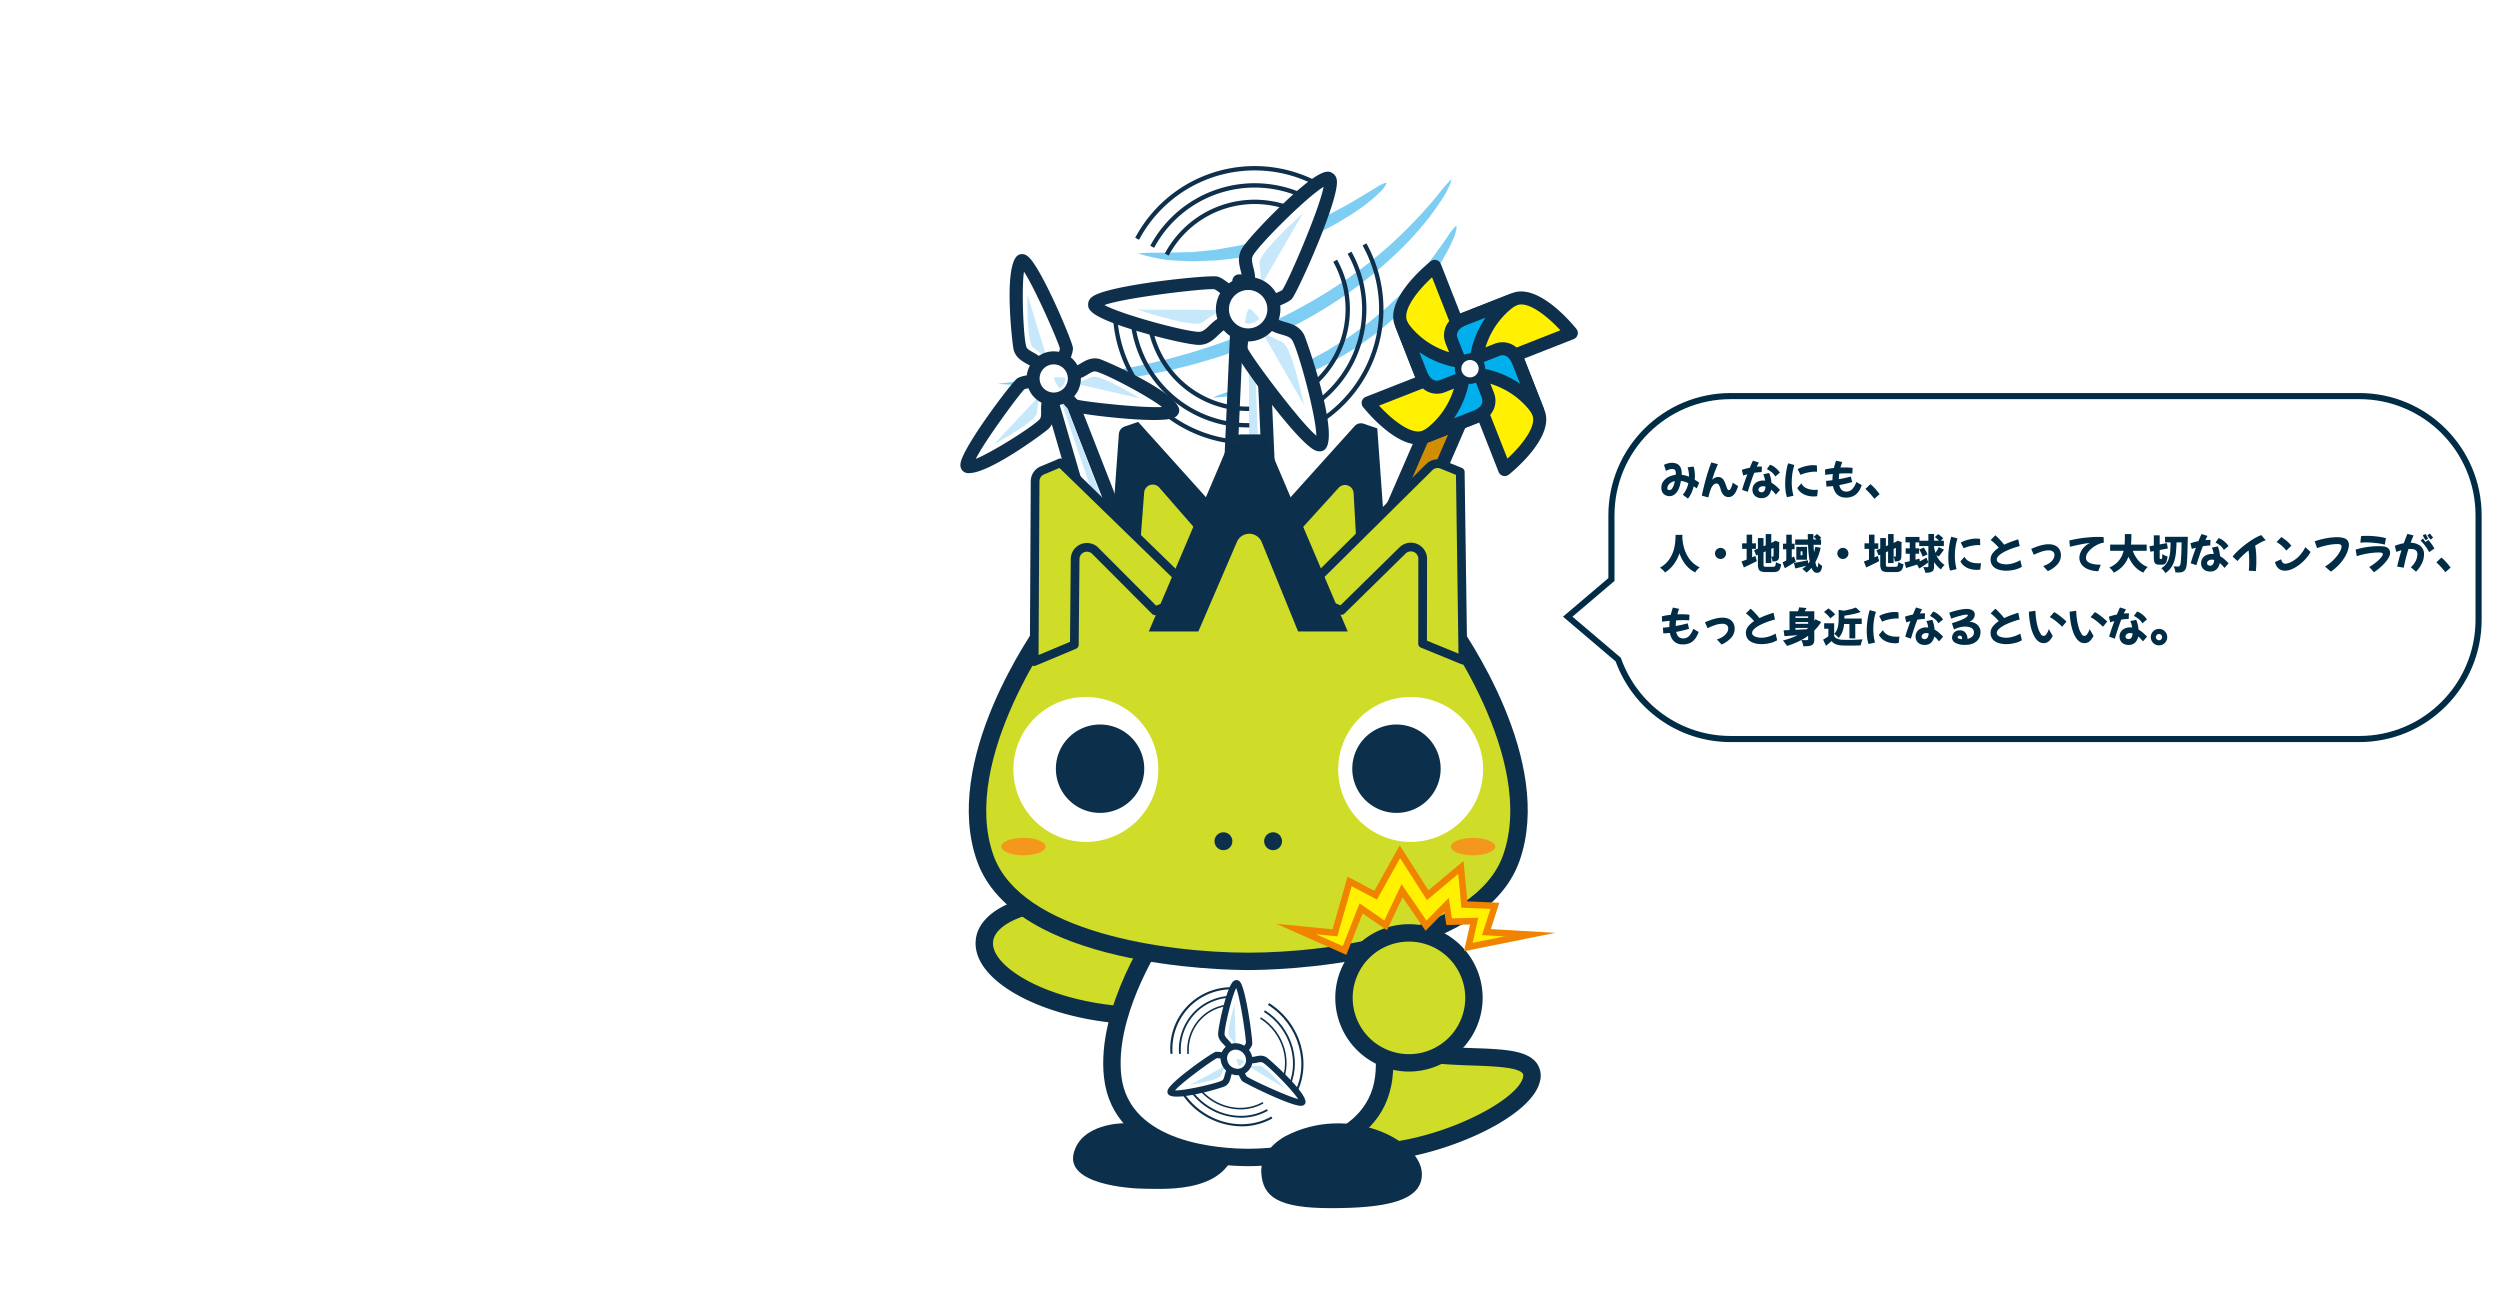 <svg xmlns="http://www.w3.org/2000/svg" xmlns:xlink="http://www.w3.org/1999/xlink" width="1225.999" height="640" viewBox="0 0 1225.999 640">
  <defs>
    <clipPath id="clip-path">
      <rect id="長方形_8448" data-name="長方形 8448" width="302.78" height="511.069" fill="none"/>
    </clipPath>
    <filter id="合体_32" x="757.5" y="182.743" width="468.499" height="190.173" filterUnits="userSpaceOnUse">
      <feOffset dy="10" input="SourceAlpha"/>
      <feGaussianBlur stdDeviation="3" result="blur"/>
      <feFlood flood-opacity="0.161"/>
      <feComposite operator="in" in2="blur"/>
      <feComposite in="SourceGraphic"/>
    </filter>
  </defs>
  <g id="_8-風力発電" data-name="8-風力発電" transform="translate(470.993 81.408)">
    <g id="グループ_25541" data-name="グループ 25541" transform="translate(0 0)" clip-path="url(#clip-path)">
      <path id="パス_67601" data-name="パス 67601" d="M34.847,89.284s-20.762,0-24.286,14.884S37.2,121.4,46.206,121.4s43.866,2.74,44.258-25.463L66.178,86.931Z" transform="translate(44.938 380.162)" fill="#0c304b"/>
      <path id="パス_67602" data-name="パス 67602" d="M48.519,78.68s28.8,11.482,54.956,13.46c21.095,1.585,45.172-.908,41.9,11.944s-35.726,30.052-66.911,34.6-47.692-16.839-47.692-16.839Z" transform="translate(134.591 344.079)" fill="#cfdc28"/>
      <path id="パス_67603" data-name="パス 67603" d="M73.761,148.088c-27.258,0-41.728-18.285-42.394-19.144l-1.5-1.956L50.157,77.652l3.922,1.564c.279.107,28.515,11.257,53.694,13.164,4.25.322,8.624.473,12.863.618,14.814.516,26.511.919,31.315,7.318a10.532,10.532,0,0,1,1.537,9.312c-4.153,16.345-40.615,33.426-70.436,37.773a64.305,64.305,0,0,1-9.29.688M39.7,125.5c4.562,4.723,18.747,16.861,42.125,13.454,30.444-4.438,60.808-21.272,63.4-31.427.371-1.467.027-1.924-.107-2.09-2.337-3.133-14.787-3.562-24.77-3.912-4.358-.15-8.85-.312-13.218-.634-21.052-1.6-43.372-9.032-52.259-12.261Z" transform="translate(130.616 339.584)" fill="#0c304b"/>
      <path id="パス_67604" data-name="パス 67604" d="M225.565,1.265a18.276,18.276,0,0,1-.881,2.81,39.706,39.706,0,0,1-3.928,7.168c-1.907,2.95-4.341,6.464-7.393,10.3A156.009,156.009,0,0,1,202.4,33.8c-4.266,4.256-9.032,8.742-14.384,13.116-2.611,2.262-5.475,4.363-8.323,6.614-2.95,2.106-5.9,4.374-9.059,6.426q-2.361,1.556-4.771,3.127-2.458,1.491-4.943,3c-3.294,2.058-6.77,3.885-10.247,5.776-3.5,1.848-7.109,3.557-10.7,5.314-3.675,1.59-7.307,3.326-11.058,4.766-7.463,2.966-15.007,5.733-22.594,7.936-3.793,1.1-7.533,2.262-11.3,3.133-3.761.913-7.447,1.918-11.144,2.6-3.686.709-7.286,1.542-10.848,2.112L62.577,99.389c-3.4.467-6.727.822-9.93,1.214-1.6.188-3.181.371-4.728.553l-4.567.349c-2.982.231-5.846.446-8.565.65-2.724.145-5.314.161-7.748.21-2.423.027-4.7.048-6.808.07s-4.03-.134-5.771-.177c-6.974-.344-10.94-.736-10.94-.736a.042.042,0,0,1-.038-.043.04.04,0,0,1,.038-.038s3.971-.537,10.891-1.139c3.46-.21,7.646-.7,12.439-1.182,2.4-.226,4.949-.473,7.635-.725,2.687-.312,5.507-.639,8.447-.978,1.467-.167,2.971-.339,4.5-.516,1.526-.226,3.079-.462,4.653-.7,3.154-.489,6.415-.94,9.752-1.51q4.989-.959,10.23-1.972c3.487-.672,7-1.607,10.6-2.418,3.611-.768,7.189-1.9,10.859-2.858,3.675-.935,7.313-2.155,11-3.315,7.361-2.359,14.738-5.051,21.981-8.044,3.648-1.461,7.173-3.17,10.762-4.712,3.5-1.714,7.017-3.38,10.429-5.18,6.8-3.621,13.422-7.345,19.553-11.375,3.138-1.913,6.061-4.035,9-6.007,2.826-2.112,5.679-4.078,8.285-6.206,5.341-4.11,10.085-8.366,14.389-12.369s8.006-7.92,11.284-11.407c3.245-3.509,5.964-6.673,8.162-9.322,2.128-2.7,3.815-4.814,5.11-6.184,1.263-1.386,2.015-2.1,2.015-2.1a.049.049,0,0,1,.064,0l.011.043" transform="translate(15.236 5.293)" fill="#7ecef4"/>
      <path id="パス_67605" data-name="パス 67605" d="M137.956,1.587a6.885,6.885,0,0,1-.661,1.461,14.068,14.068,0,0,1-2.762,3.245c-1.3,1.268-2.928,2.751-4.879,4.358a84.378,84.378,0,0,1-6.829,5c-2.536,1.795-5.448,3.466-8.495,5.309-1.515.94-3.165,1.736-4.8,2.638-1.666.854-3.31,1.854-5.088,2.638-3.546,1.574-7.157,3.369-11.031,4.691-1.918.7-3.858,1.4-5.8,2.112q-2.982.87-5.975,1.741a118.631,118.631,0,0,1-12.052,2.837c-1,.2-2,.4-2.993.6q-1.507.193-3,.381-2.982.355-5.878.7c-.967.107-1.918.22-2.869.328-.951.038-1.9.07-2.832.107-1.864.07-3.7.134-5.47.2a79.343,79.343,0,0,1-10-.14,71.033,71.033,0,0,1-8.409-.682c-2.482-.446-4.626-.919-6.394-1.306-3.509-.827-5.464-1.494-5.464-1.494-.027-.011-.038-.032-.027-.054l.043-.032s2.09-.253,5.663-.36c1.784-.027,3.944-.059,6.394,0,1.225.07,2.536-.027,3.912-.086,1.381-.027,2.821-.064,4.331-.1s3.073-.059,4.691-.091c1.623.021,3.288-.274,5-.4,1.719-.172,3.471-.349,5.276-.527.9-.086,1.805-.177,2.719-.269.908-.161,1.827-.328,2.746-.494q2.773-.492,5.62-.989,1.427-.25,2.864-.489c.946-.236,1.9-.467,2.853-.7,3.8-.989,7.732-1.709,11.509-3.02q2.869-.87,5.722-1.73,2.8-1.024,5.567-2.042c3.724-1.252,7.248-2.853,10.714-4.282,1.752-.656,3.38-1.531,5.029-2.267,1.617-.784,3.261-1.461,4.771-2.289,3.03-1.607,5.937-3.095,8.506-4.653,2.627-1.467,4.949-2.95,7.071-4.18l5.448-3.294a18.937,18.937,0,0,1,3.643-1.983,12.536,12.536,0,0,1,1.547-.457.054.054,0,0,1,.059.038Z" transform="translate(71.068 6.658)" fill="#7ecef4"/>
      <path id="パス_67606" data-name="パス 67606" d="M142.436,5.487a7.717,7.717,0,0,1-.086,1.827,17.725,17.725,0,0,1-1.515,4.707c-.865,1.913-1.875,4.288-3.331,6.84-.7,1.29-1.5,2.633-2.332,4.057q-1.37,2.055-2.875,4.315c-.973,1.531-2.133,3.014-3.326,4.556s-2.38,3.176-3.713,4.766c-2.746,3.095-5.475,6.539-8.747,9.672-1.612,1.585-3.219,3.24-4.938,4.814C109.8,52.55,108,54.087,106.2,55.629l-2.74,2.305-2.907,2.117c-1.956,1.4-3.922,2.81-5.878,4.218-1.94,1.44-4.1,2.547-6.131,3.831q-3.095,1.846-6.158,3.664c-4.25,2.117-8.452,4.143-12.525,6.077-4.186,1.666-8.28,3.17-12.127,4.642a50.638,50.638,0,0,1-5.706,1.854q-2.8.8-5.389,1.542a66.03,66.03,0,0,1-9.505,2.3c-2.885.467-5.411.784-7.485,1.048-4.159.467-6.544.543-6.544.543a.047.047,0,0,1-.048-.043c0-.021.011-.032.032-.043,0,0,2.224-.983,6.141-2.364,1.967-.661,4.347-1.462,7.087-2.289,2.773-.731,5.776-1.945,9.1-3.079q2.482-.87,5.169-1.811a47.415,47.415,0,0,0,5.464-2.1c3.67-1.639,7.56-3.31,11.525-5.137,3.847-2.069,7.813-4.213,11.848-6.389C83.24,63.984,87.3,61.706,91.1,59.036q2.813-2.055,5.61-4.105L99.5,52.894l2.633-2.214c1.757-1.456,3.5-2.907,5.223-4.336,1.682-1.472,3.235-3.047,4.841-4.519,3.294-2.858,6.061-6.034,8.855-8.9,1.359-1.461,2.563-2.987,3.793-4.411s2.391-2.821,3.428-4.229c1.064-1.381,2.085-2.708,3.063-3.965.935-1.29,1.773-2.536,2.633-3.675.881-1.123,1.617-2.23,2.31-3.245s1.392-1.929,1.94-2.789a26.855,26.855,0,0,1,2.826-3.885c.8-.838,1.311-1.273,1.311-1.273a.049.049,0,0,1,.064.005l.011.027" transform="translate(100.826 23.815)" fill="#7ecef4"/>
      <path id="パス_67607" data-name="パス 67607" d="M51.154,110.031l-12.9-5.631,37.671-86.69,12.9,5.626Z" transform="translate(167.284 77.453)" fill="#d18e04"/>
      <path id="パス_67608" data-name="パス 67608" d="M53.753,115.84a3.122,3.122,0,0,1-1.279-.269l-12.9-5.626a3.207,3.207,0,0,1-1.655-4.213l37.671-86.69a3.2,3.2,0,0,1,4.213-1.66l12.9,5.631a3.2,3.2,0,0,1,1.655,4.207l-37.676,86.7a3.186,3.186,0,0,1-1.762,1.7,3.259,3.259,0,0,1-1.171.22m-8.688-10.483,7.033,3.068L87.222,27.6,80.183,24.53Z" transform="translate(164.681 74.843)" fill="#0e304c"/>
      <path id="パス_67609" data-name="パス 67609" d="M88.836,17.849,37.211,38.138s16.743,20.939,27.811,16.6l24.931-9.8Z" transform="translate(162.728 78.058)" fill="#fff100"/>
      <path id="パス_67610" data-name="パス 67610" d="M64.428,61.124c-12.025,0-25.452-16.313-27.113-18.387a3.209,3.209,0,0,1,1.327-4.981L90.268,17.472a3.2,3.2,0,0,1,4.363,2.848l1.118,27.086a3.2,3.2,0,0,1-2.026,3.111L68.8,60.318a11.935,11.935,0,0,1-4.368.806M45.177,42.065c6.308,6.861,15.77,14.475,21.278,12.294l22.809-8.968-.838-20.316Z" transform="translate(160.125 75.453)" fill="#0e304c"/>
      <path id="パス_67611" data-name="パス 67611" d="M77.574,60.792,57.28,9.162S36.341,25.91,40.687,36.968l9.8,24.937Z" transform="translate(175.333 40.069)" fill="#fff100"/>
      <path id="パス_67612" data-name="パス 67612" d="M53.083,67.712a3.2,3.2,0,0,1-2.977-2.031l-9.8-24.937C35.244,27.865,55.549,11.134,57.881,9.269A3.141,3.141,0,0,1,60.7,8.678a3.217,3.217,0,0,1,2.16,1.918L83.151,62.232A3.2,3.2,0,0,1,80.3,66.595L53.218,67.707l-.134.005m5.47-50.577C51.692,23.443,44.1,32.884,46.265,38.4l8.968,22.82,20.316-.833Z" transform="translate(172.733 37.458)" fill="#0e304c"/>
      <path id="パス_67613" data-name="パス 67613" d="M40.295,14.567s9.768,16.221,32.142,17.968l2.353,5.98L60.036,44.307s-6.9,2.918-10.429-6.039Z" transform="translate(176.215 63.706)" fill="#00afec"/>
      <path id="パス_67614" data-name="パス 67614" d="M60.051,50.571a10.363,10.363,0,0,1-4.014-.8c-2.993-1.263-5.282-3.858-6.8-7.727l-9.317-23.7a3.2,3.2,0,0,1,5.722-2.826c.4.666,9.338,14.846,29.649,16.431a3.188,3.188,0,0,1,2.724,2.02l2.359,5.98a3.187,3.187,0,0,1-.043,2.445A3.23,3.23,0,0,1,78.567,44.1L63.812,49.894a10.306,10.306,0,0,1-3.761.677m-8.6-20.391,3.74,9.521c2.106,5.362,5.319,4.6,6.254,4.245l11.8-4.637-.467-1.177A46.532,46.532,0,0,1,51.449,30.18" transform="translate(173.609 61.095)" fill="#0e304c"/>
      <path id="パス_67615" data-name="パス 67615" d="M47.051,49.519,98.687,29.231S81.939,8.292,70.876,12.638l-24.937,9.8Z" transform="translate(200.896 52.674)" fill="#fff100"/>
      <path id="パス_67616" data-name="パス 67616" d="M49.656,55.318a3.193,3.193,0,0,1-3.2-3.068L45.346,25.164a3.2,3.2,0,0,1,2.026-3.111l24.942-9.8C85.183,7.191,101.925,27.5,103.79,29.828a3.207,3.207,0,0,1-1.327,4.981L50.827,55.1a3.188,3.188,0,0,1-1.171.22m2.176-28.139.833,20.316,43.259-17c-6.313-6.867-15.77-14.459-21.272-12.283Z" transform="translate(198.292 50.073)" fill="#0e304c"/>
      <path id="パス_67617" data-name="パス 67617" d="M74.93,12.245S58.7,22.024,56.946,44.392L50.982,46.74,45.19,32s-2.928-6.915,6.029-10.44Z" transform="translate(195.617 53.551)" fill="#00afec"/>
      <path id="パス_67618" data-name="パス 67618" d="M53.587,52.545a3.217,3.217,0,0,1-2.982-2.031L44.813,35.77a10.654,10.654,0,0,1,.124-7.78c1.257-2.993,3.847-5.287,7.716-6.8l23.712-9.322a3.2,3.2,0,0,1,2.826,5.717c-.623.381-14.851,9.328-16.447,29.665a3.211,3.211,0,0,1-2.02,2.73l-5.964,2.348a3.28,3.28,0,0,1-1.171.22M64.527,23.4,55,27.141C49.8,29.183,50.3,32.2,50.756,33.4L55.4,45.195l1.166-.457A46.579,46.579,0,0,1,64.527,23.4" transform="translate(193.012 50.944)" fill="#0e304c"/>
      <path id="パス_67619" data-name="パス 67619" d="M45.9,19.008,66.188,70.632S87.121,53.89,82.769,42.827l-9.8-24.937Z" transform="translate(200.722 78.238)" fill="#fff100"/>
      <path id="パス_67620" data-name="パス 67620" d="M68.795,76.439a3.034,3.034,0,0,1-.822-.113,3.229,3.229,0,0,1-2.16-1.918L45.524,22.784a3.2,3.2,0,0,1,2.848-4.363L75.446,17.3a3.09,3.09,0,0,1,3.111,2.026l9.8,24.931C93.42,57.15,73.125,73.871,70.793,75.736a3.172,3.172,0,0,1-2,.7M53.127,24.627l17,43.243C76.978,61.561,84.57,52.126,82.394,46.6L73.432,23.788Z" transform="translate(198.115 75.628)" fill="#0e304c"/>
      <path id="パス_67621" data-name="パス 67621" d="M80.752,46.88S70.978,30.642,48.6,28.9l-2.348-5.975L61,17.14s6.915-2.923,10.435,6.023Z" transform="translate(202.261 72.959)" fill="#00afec"/>
      <path id="パス_67622" data-name="パス 67622" d="M83.355,52.689a3.2,3.2,0,0,1-2.735-1.542c-.387-.629-9.328-14.867-29.665-16.452a3.21,3.21,0,0,1-2.735-2.02L45.878,26.7a3.2,3.2,0,0,1,1.811-4.148l14.749-5.792a10.658,10.658,0,0,1,7.78.124c2.993,1.257,5.282,3.858,6.8,7.71L86.337,48.32a3.205,3.205,0,0,1-2.982,4.368M53.465,28.51a46.687,46.687,0,0,1,21.342,7.952l-3.75-9.521c-2.042-5.19-5.045-4.7-6.254-4.223L53.008,27.344Z" transform="translate(199.657 70.353)" fill="#0e304c"/>
      <path id="パス_67623" data-name="パス 67623" d="M42.614,52.694s16.232-9.768,17.978-32.153l5.97-2.337,5.8,14.744s2.912,6.91-6.039,10.435Z" transform="translate(186.356 79.611)" fill="#00afec"/>
      <path id="パス_67624" data-name="パス 67624" d="M45.219,58.493a3.2,3.2,0,0,1-1.655-5.937c.677-.414,14.862-9.349,16.447-29.66a3.21,3.21,0,0,1,2.02-2.735L68,17.824a3.212,3.212,0,0,1,4.143,1.811l5.808,14.744a10.6,10.6,0,0,1-.129,7.775c-1.257,3-3.858,5.293-7.716,6.808L46.385,58.273a3.181,3.181,0,0,1-1.166.22M66.2,25.405a46.579,46.579,0,0,1-7.958,21.342L67.759,43c2.192-.86,3.595-1.983,4.159-3.331a4.328,4.328,0,0,0,.1-2.88L67.362,24.949Z" transform="translate(183.751 77.009)" fill="#0e304c"/>
      <path id="パス_67625" data-name="パス 67625" d="M53.412,28.711a5.851,5.851,0,1,1,3.3-7.576,5.858,5.858,0,0,1-3.3,7.576" transform="translate(198.624 76.138)" fill="#fff"/>
      <path id="パス_67626" data-name="パス 67626" d="M52.59,32.021a7.48,7.48,0,0,1-6.947-4.728,7.446,7.446,0,1,1,6.947,4.728m-.011-11.708a4.25,4.25,0,1,0,1.547,8.21h.005a4.254,4.254,0,0,0-1.553-8.21" transform="translate(197.319 74.832)" fill="#0e304c"/>
      <path id="パス_67627" data-name="パス 67627" d="M126.126,104.106c-2.1,14.948-31.529,23.153-65.729,18.328S.191,101.6,2.3,86.665,33.827,63.528,68.026,68.342s60.206,20.832,58.1,35.763" transform="translate(9.524 292.841)" fill="#cfdc28"/>
      <path id="パス_67628" data-name="パス 67628" d="M83.136,131.549a142.572,142.572,0,0,1-19.859-1.429c-17.1-2.407-32.84-7.619-44.3-14.674C6.467,107.741.277,98.537,1.545,89.537,4.011,72,35.036,62.365,72.094,67.587,89.2,69.995,104.94,75.212,116.4,82.261c12.509,7.705,18.7,16.9,17.43,25.9-1.273,9.016-9.763,16.152-23.91,20.1a101.006,101.006,0,0,1-26.785,3.288M52.246,74.685C27.97,74.685,11.222,82.02,10,90.719c-.758,5.368,4.148,11.729,13.454,17.457,10.483,6.458,25.055,11.251,41.013,13.5,15.974,2.251,31.3,1.671,43.168-1.633,10.526-2.934,17-7.694,17.747-13.062s-4.148-11.719-13.454-17.446c-10.483-6.453-25.055-11.246-41.013-13.5a134.647,134.647,0,0,0-18.666-1.349" transform="translate(6.047 289.373)" fill="#0c304b"/>
      <path id="パス_67629" data-name="パス 67629" d="M123.137,69.479s27.972,39.492,24.029,73.391-45.091,39.487-66.476,39.487-62.532-5.593-66.482-39.487S38.237,69.479,38.237,69.479Z" transform="translate(60.467 303.842)" fill="#fff"/>
      <path id="パス_67630" data-name="パス 67630" d="M84.168,190.1c-15.41,0-66.041-3.116-70.726-43.259-4.078-35.124,23.615-74.681,24.8-76.352l1.273-1.8h89.307l1.273,1.8c1.187,1.671,28.875,41.228,24.792,76.352C150.2,186.979,99.572,190.1,84.168,190.1M43.987,77.217c-5.217,7.952-25.313,40.728-22.062,68.631,3.858,33.136,48.611,35.715,62.242,35.715s58.368-2.579,62.237-35.715c3.245-27.9-16.845-60.679-22.062-68.631Z" transform="translate(56.989 300.37)" fill="#0c304b"/>
      <path id="パス_67631" data-name="パス 67631" d="M52.805,114.263l-16.447,5.6L7.929,22.211l7.855-2.676Z" transform="translate(34.674 85.434)" fill="#fff"/>
      <path id="パス_67632" data-name="パス 67632" d="M38.966,125.667a3.165,3.165,0,0,1-1.478-.365,3.2,3.2,0,0,1-1.6-1.945L7.463,25.705A3.186,3.186,0,0,1,9.5,21.789l7.855-2.676a3.2,3.2,0,0,1,4.014,1.859L58.389,115.7a3.218,3.218,0,0,1-.081,2.515,3.166,3.166,0,0,1-1.87,1.676L40,125.49a3.133,3.133,0,0,1-1.032.177M14.459,26.855l26.64,91.5,10.112-3.439L16.522,26.151Z" transform="translate(32.067 82.829)" fill="#0e304c"/>
      <path id="パス_67633" data-name="パス 67633" d="M44.292,109.966,10.581,20.972l-1.526.516L39.692,111.53Z" transform="translate(39.598 91.713)" fill="#c7e8fa"/>
      <path id="パス_67634" data-name="パス 67634" d="M46.078,137.5H24.36l5.674-127.01H40.409Z" transform="translate(106.529 45.879)" fill="#fff"/>
      <path id="パス_67635" data-name="パス 67635" d="M48.683,143.3H26.965a3.2,3.2,0,0,1-3.2-3.342l5.679-127a3.2,3.2,0,0,1,3.2-3.063h10.37a3.2,3.2,0,0,1,3.2,3.063l5.669,127a3.2,3.2,0,0,1-3.2,3.342m-18.371-6.4H45.336L39.957,16.3H35.7Z" transform="translate(103.924 43.27)" fill="#0e304c"/>
      <path id="パス_67636" data-name="パス 67636" d="M32.4,131.055,28.342,12.17h-2.01V131.055Z" transform="translate(115.157 53.221)" fill="#c7e8fa"/>
      <path id="パス_67637" data-name="パス 67637" d="M230.424,106.111s50.642,67.239,32.91,117.488c-15.8,44.758-102.014,50.679-129,50.679S21.126,268.358,5.323,223.6C-12.4,173.351,38.239,106.111,38.239,106.111L39.91,68.424s6.4-22.046,23.464-5.69l11.38,13.513,2.133-39.82s.709-19.2,14.932-4.272l26.307,29.869s5.69-14.932,14.937-14.932,16.356,15.641,16.356,15.641l25.6-27.021s16.361-14.223,18.489,7.114L197.057,73.4l15.652-14.932s16.345-7.823,16.345,12.089Z" transform="translate(6.82 115.763)" fill="#cfdc28"/>
      <path id="パス_67638" data-name="パス 67638" d="M137.829,282.028c-11.681,0-114.673-1.5-133.038-53.527C-12.451,179.616,30.8,117.358,37.53,108.105L39.3,70.714c.36-1.22,3.718-11.982,12.589-14.362,5.61-1.5,11.654.768,17.93,6.786l4.744,5.615,1.558-29.079c.059-1.757.725-11.01,7.178-13.46,6.555-2.477,12.992,4.261,15.1,6.48L120.614,57.9c3.052-5.142,8.393-11.6,15.947-11.6,7.829,0,13.884,7.34,17.28,12.729l21.573-22.777c1.247-1.107,9.806-8.28,17.479-5.223,4.75,1.886,7.555,6.878,8.35,14.846l2.552,22L214.359,58.1c.913-.441,9.129-4.153,15.754.021,4.444,2.8,6.7,8.156,6.7,15.915l1.316,34.076c6.759,9.29,49.965,71.521,32.722,120.385-18.36,52.028-121.341,53.527-133.022,53.527M47.636,72.664l-1.7,38.434-.8,1.059c-.494.656-49.057,66.019-32.3,113.507C26.171,263.421,97.676,273.5,137.829,273.5S249.477,263.421,262.8,225.658c16.759-47.482-31.8-112.846-32.3-113.5l-.8-1.069L228.286,74.2c-.005-4.653-.967-7.737-2.708-8.85-1.988-1.263-5.362-.392-7,.226L197.3,85.871,192.759,46.8c-.43-4.358-1.558-7.259-3.014-7.834-2.149-.844-6.62,1.864-8.436,3.444L151.665,73.739l-2.633-5.755c-1.961-4.288-7.592-13.143-12.471-13.143-4.734,0-9.424,8.21-10.956,12.186L123.075,73.6,92.11,38.454c-3.971-4.164-5.76-4.234-5.857-4.234-.564.4-1.494,3.213-1.607,5.857L81.933,90.718,63.605,68.968c-2.413-2.273-6.308-5.217-9.489-4.379-3.369.892-5.712,5.857-6.48,8.076" transform="translate(3.328 112.281)" fill="#0c304b"/>
      <path id="パス_67639" data-name="パス 67639" d="M75.915,84A35.54,35.54,0,1,1,40.372,48.46,35.546,35.546,0,0,1,75.915,84" transform="translate(21.14 211.924)" fill="#fff"/>
      <path id="パス_67640" data-name="パス 67640" d="M31.948,65.191a4.379,4.379,0,1,1-4.384-4.379,4.386,4.386,0,0,1,4.384,4.379" transform="translate(101.412 265.94)" fill="#0c304b"/>
      <path id="パス_67641" data-name="パス 67641" d="M25.449,65.6c0,2.364-4.857,4.282-10.859,4.282S3.731,67.962,3.731,65.6s4.863-4.277,10.859-4.277S25.449,63.239,25.449,65.6" transform="translate(16.316 268.166)" fill="#f3981c"/>
      <path id="パス_67642" data-name="パス 67642" d="M34.478,84A35.538,35.538,0,1,0,70.016,48.46,35.541,35.541,0,0,0,34.478,84" transform="translate(150.776 211.924)" fill="#fff"/>
      <path id="パス_67643" data-name="パス 67643" d="M27.721,65.191A4.382,4.382,0,1,0,32.1,60.812a4.384,4.384,0,0,0-4.379,4.379" transform="translate(121.227 265.94)" fill="#0c304b"/>
      <path id="パス_67644" data-name="パス 67644" d="M44.767,65.6c0,2.364,4.863,4.282,10.864,4.282S66.485,67.962,66.485,65.6s-4.857-4.277-10.854-4.277S44.767,63.239,44.767,65.6" transform="translate(195.771 268.166)" fill="#f3981c"/>
      <path id="パス_67645" data-name="パス 67645" d="M72.252,87.931l-1.693-30.2a4.222,4.222,0,0,0-7.345-2.6L42.662,77.776,27.956,72.731,71.032,24.878a4.224,4.224,0,0,1,4.513-1.166l6.62,2.267,4.814,67Z" transform="translate(122.255 102.688)" fill="#0c304b"/>
      <path id="パス_67646" data-name="パス 67646" d="M52.051,72.645a21.67,21.67,0,1,1-21.664-21.67,21.669,21.669,0,0,1,21.664,21.67" transform="translate(38.094 222.922)" fill="#0c304b"/>
      <path id="パス_67647" data-name="パス 67647" d="M35.763,72.645a21.67,21.67,0,1,0,21.67-21.67,21.67,21.67,0,0,0-21.67,21.67" transform="translate(156.396 222.922)" fill="#0c304b"/>
      <path id="パス_67648" data-name="パス 67648" d="M90.644,115.406l.059-41.55a5.806,5.806,0,0,0-9.87-4.148L50.861,99.141,31.1,91.06,93.948,28.845a5.815,5.815,0,0,1,6.276-1.247l8.9,3.638,1.295,92.262Z" transform="translate(135.999 118.816)" fill="#cfdc28"/>
      <path id="パス_67649" data-name="パス 67649" d="M112.156,127.376a2.115,2.115,0,0,1-.806-.161l-19.778-8.092a2.136,2.136,0,0,1-1.327-1.977L90.3,75.59a3.651,3.651,0,0,0-3.659-3.664h-.011a3.684,3.684,0,0,0-2.579,1.053L54.094,102.4a2.109,2.109,0,0,1-2.305.451L32.027,94.777a2.135,2.135,0,0,1-.693-3.493L94.183,29.069a7.908,7.908,0,0,1,8.581-1.7L111.672,31a2.114,2.114,0,0,1,1.322,1.945l1.295,92.262a2.143,2.143,0,0,1-.93,1.795,2.187,2.187,0,0,1-1.2.371m-17.64-11.66,15.464,6.33-1.23-87.625-7.6-3.111a3.678,3.678,0,0,0-3.965.79L36.631,92.048,52.1,98.372,81.072,69.927a7.912,7.912,0,0,1,5.55-2.273h.027A7.943,7.943,0,0,1,94.575,75.6Z" transform="translate(134.26 117.071)" fill="#0c304b"/>
      <path id="パス_67650" data-name="パス 67650" d="M57.9,78.342l-19.875-22.8a4.227,4.227,0,0,0-7.4,2.456l-2.316,30.5L13.6,93.538l4.621-64.225a4.214,4.214,0,0,1,2.842-3.686l6.625-2.273,44.93,49.932Z" transform="translate(59.474 102.132)" fill="#0c304b"/>
      <path id="パス_67651" data-name="パス 67651" d="M66.051,99.681,36.714,70.252a5.8,5.8,0,0,0-9.908,4.041l-.381,42.012L6.732,124.564l.457-88.436a5.79,5.79,0,0,1,3.552-5.319l8.866-3.718L85.765,91.406Z" transform="translate(29.44 118.47)" fill="#cfdc28"/>
      <path id="パス_67652" data-name="パス 67652" d="M8.467,128.432a2.139,2.139,0,0,1-2.133-2.144l.457-88.436a7.931,7.931,0,0,1,4.857-7.281l8.876-3.713a2.119,2.119,0,0,1,2.305.441L88.989,91.615a2.132,2.132,0,0,1-.661,3.493l-19.714,8.275a2.153,2.153,0,0,1-2.337-.462L36.939,73.492a3.618,3.618,0,0,0-2.584-1.08h-.005a3.642,3.642,0,0,0-3.67,3.627L30.3,118.062a2.147,2.147,0,0,1-1.311,1.945L9.295,128.265a2.108,2.108,0,0,1-.827.167m12.4-97.092L13.3,34.51a3.635,3.635,0,0,0-2.241,3.358l-.441,85.212,15.421-6.464.365-40.61a8.008,8.008,0,0,1,2.327-5.545,7.939,7.939,0,0,1,11.23.021L68.286,98.89,83.7,92.421Z" transform="translate(27.699 116.735)" fill="#0c304b"/>
      <path id="パス_67653" data-name="パス 67653" d="M90.407,121.148,72.579,77.335A6.6,6.6,0,0,0,60.4,77.217L41.49,121.142h-24.3L56.6,28.515A6.6,6.6,0,0,1,62.676,24.5H73.621l41.12,96.646Z" transform="translate(75.187 107.126)" fill="#0c304b"/>
      <path id="パス_67654" data-name="パス 67654" d="M41.377,121.958l-.913-.527c8.5-14.69,2.939-34.49-12.4-44.14l.559-.892c15.808,9.951,21.53,30.39,12.75,45.559" transform="translate(122.745 334.104)" fill="#0e304c"/>
      <path id="パス_67655" data-name="パス 67655" d="M39.3,116.76l-.8-.462c7.4-12.8,2.558-30.057-10.805-38.461l.494-.779c13.771,8.667,18.758,26.473,11.106,39.7" transform="translate(121.135 336.986)" fill="#0e304c"/>
      <path id="パス_67656" data-name="パス 67656" d="M37.306,111.766l-.682-.4c6.351-10.983,2.192-25.791-9.279-33.007l.43-.672c11.815,7.442,16.1,22.728,9.532,34.076" transform="translate(119.578 339.75)" fill="#0e304c"/>
      <path id="パス_67657" data-name="パス 67657" d="M50.2,102.2A35.7,35.7,0,0,1,20.047,84.865l.9-.543c9.414,15.5,29.106,21.347,43.882,13.051l.51.908A30.687,30.687,0,0,1,50.2,102.2" transform="translate(87.668 368.752)" fill="#0e304c"/>
      <path id="パス_67658" data-name="パス 67658" d="M46.993,99.534a31.124,31.124,0,0,1-26.285-15.1l.79-.467c8.2,13.5,25.383,18.591,38.246,11.364l.451.8a26.785,26.785,0,0,1-13.2,3.412" transform="translate(90.558 367.182)" fill="#0e304c"/>
      <path id="パス_67659" data-name="パス 67659" d="M43.893,96.98A26.674,26.674,0,0,1,21.347,84.025l.672-.408C29.052,95.2,43.774,99.586,54.832,93.364l.387.693A23.025,23.025,0,0,1,43.893,96.98" transform="translate(93.353 365.669)" fill="#0e304c"/>
      <path id="パス_67660" data-name="パス 67660" d="M19.23,107.645a30.114,30.114,0,0,1,30.616-32.7L49.836,76h-.258a29.081,29.081,0,0,0-21.433,9.064,29.538,29.538,0,0,0-7.866,22.508Z" transform="translate(83.777 327.767)" fill="#0e304c"/>
      <path id="パス_67661" data-name="パス 67661" d="M20.008,104.239A26.654,26.654,0,0,1,27.1,83.929a26.3,26.3,0,0,1,19.37-8.194h.22l-.011.924c-.07-.005-.14-.005-.21-.005a25.369,25.369,0,0,0-18.7,7.909,25.737,25.737,0,0,0-6.851,19.612Z" transform="translate(87.213 331.2)" fill="#0e304c"/>
      <path id="パス_67662" data-name="パス 67662" d="M20.754,100.951a22.837,22.837,0,0,1,6.088-17.425,22.554,22.554,0,0,1,16.624-7.033h.188l-.011.79h-.177a21.777,21.777,0,0,0-16.055,6.781A22.1,22.1,0,0,0,21.538,100.9Z" transform="translate(90.513 334.515)" fill="#0e304c"/>
      <path id="パス_67663" data-name="パス 67663" d="M25.3,83.97s2.165,7.109,3.374,8.232S55.7,105.828,57.034,103.609s-15-18.387-18.29-20.531-6.394,2.139-9.666-1.8Z" transform="translate(110.64 355.441)" fill="#fff"/>
      <path id="パス_67664" data-name="パス 67664" d="M57.857,107.191c-5.513,0-27.854-11.235-28.762-12.09-1.37-1.268-3.116-6.663-3.8-8.925l-.333-1.091,5.9-4.207.94,1.128c1.225,1.488,2.165,1.284,3.879.924C37.2,82.6,39.11,82.2,41.1,83.5c.989.639,21.321,18.473,18.784,22.675a2.089,2.089,0,0,1-1.623.994,2.447,2.447,0,0,1-.408.027m-29.2-20.853c.93,2.864,2.1,5.905,2.611,6.464,1.934,1.451,19.617,9.7,25.195,11.052-2.7-4.32-13.938-15.657-17.081-17.7-.838-.559-1.671-.414-3.052-.124-1.639.355-3.8.8-5.916-.94Z" transform="translate(109.14 353.696)" fill="#0e304c"/>
      <path id="パス_67665" data-name="パス 67665" d="M44.369,93.28l-18.1-11.069a36.43,36.43,0,0,0,4.927-.043c1.139-.22,2.875-.172,13.175,11.112" transform="translate(114.869 359.122)" fill="#c7e8fa"/>
      <path id="パス_67666" data-name="パス 67666" d="M50.09,82.907s-7.1-2.128-8.6-1.719S17.911,97.033,19.249,99.451,41.714,96.764,45,95.109s.94-6.77,5.776-7.4Z" transform="translate(83.921 354.816)" fill="#fff"/>
      <path id="パス_67667" data-name="パス 67667" d="M23.6,102.849c-2.251,0-3.9-.382-4.449-1.354a2.285,2.285,0,0,1-.027-2.063c1.827-4.358,21.433-17.984,23.233-18.489,1.671-.484,6.657.887,9.478,1.73l.967.29,1.048,7.388-1.585.2c-1.569.2-1.811.86-2.289,2.719-.4,1.553-.892,3.482-2.977,4.524-1.306.661-15.786,5.051-23.4,5.051m-1-3.041c4.583.145,19.864-3.261,22.981-4.83.763-.387.994-1.155,1.333-2.482.4-1.537.962-3.745,3.385-4.685l-.333-2.391c-2.869-.806-6.055-1.585-6.808-1.413-2.144.93-17.344,11.928-20.558,15.8" transform="translate(82.627 353.535)" fill="#0e304c"/>
      <path id="パス_67668" data-name="パス 67668" d="M20.957,91.62,38.43,82.1a34.114,34.114,0,0,0-2.112,4.315c-.306,1.118-1.1,2.6-15.362,5.2" transform="translate(91.647 359.053)" fill="#c7e8fa"/>
      <path id="パス_67669" data-name="パス 67669" d="M32.175,110.782s4.933-4.981,5.223-6.523-3.444-29.466-6.115-29.665-7.469,21.079-7.469,24.867,5.459,4.642,3.9,9.21Z" transform="translate(104.141 326.205)" fill="#fff"/>
      <path id="パス_67670" data-name="パス 67670" d="M33.8,113.974l-6.759-3.192.462-1.343c.537-1.585-.054-2.289-1.445-3.745-1.134-1.177-2.541-2.644-2.541-4.949,0-3.331,4.046-22.664,7.356-25.737a2.5,2.5,0,0,1,1.816-.709,2.313,2.313,0,0,1,1.682,1c2.869,3.745,6.217,28.714,5.867,30.535-.328,1.752-3.681,5.352-5.653,7.34Zm-2.977-4.906,2.294,1.08c1.891-1.983,3.8-4.245,4.024-4.943.145-2.477-2.746-21.96-4.755-26.978-2.181,4.073-5.706,18.962-5.706,22.519,0,.983.634,1.687,1.66,2.762,1.214,1.257,2.8,2.923,2.482,5.561" transform="translate(102.851 324.92)" fill="#0e304c"/>
      <path id="パス_67671" data-name="パス 67671" d="M27.4,76.5l.629,20.59a40.986,40.986,0,0,0-2.816-4.277c-.833-.892-1.773-2.423,2.187-16.313" transform="translate(107.023 334.541)" fill="#c7e8fa"/>
      <path id="パス_67672" data-name="パス 67672" d="M36.528,87.082a5.714,5.714,0,0,1-6.238,5.781,6.84,6.84,0,0,1-6.249-6.706,5.717,5.717,0,0,1,6.249-5.781,6.835,6.835,0,0,1,6.238,6.706" transform="translate(105.134 351.42)" fill="#fff"/>
      <path id="パス_67673" data-name="パス 67673" d="M32.058,95.754c-.2,0-.392-.005-.6-.021a8.46,8.46,0,0,1-7.716-8.285,7.295,7.295,0,0,1,7.947-7.361A8.463,8.463,0,0,1,39.4,88.371a7.289,7.289,0,0,1-7.34,7.383m-.951-12.525a4.161,4.161,0,0,0-2.88,1.1,4.211,4.211,0,0,0-1.311,3.116,5.236,5.236,0,0,0,4.777,5.126,4.146,4.146,0,0,0,3.218-1.08,4.2,4.2,0,0,0,1.316-3.122,5.227,5.227,0,0,0-4.766-5.126c-.118-.011-.242-.016-.355-.016" transform="translate(103.844 350.131)" fill="#0e304c"/>
      <path id="パス_67674" data-name="パス 67674" d="M26.2,85.068s-1.639-3.664-.682-3.595a14.744,14.744,0,0,1,3.133,1.053s-.548,2.413-2.45,2.542" transform="translate(110.3 356.292)" fill="#c7e8fa"/>
      <path id="パス_67675" data-name="パス 67675" d="M33.112,97.359l-1.037-1.87A64.315,64.315,0,0,0,56.958,8.1l1.87-1.042a66.469,66.469,0,0,1-25.716,90.3" transform="translate(140.268 30.868)" fill="#0e304c"/>
      <path id="パス_67676" data-name="パス 67676" d="M32.352,86.7l-1.037-1.87a55.472,55.472,0,0,0,26.554-33.5A55.448,55.448,0,0,0,52.947,8.861l1.87-1.042a57.637,57.637,0,0,1,5.1,44.092A57.611,57.611,0,0,1,32.352,86.7" transform="translate(136.944 34.196)" fill="#0e304c"/>
      <path id="パス_67677" data-name="パス 67677" d="M31.621,76.445l-1.037-1.87a47.763,47.763,0,0,0,18.5-64.982l1.87-1.042A49.914,49.914,0,0,1,31.621,76.445" transform="translate(133.747 37.393)" fill="#0e304c"/>
      <path id="パス_67678" data-name="パス 67678" d="M80.277,78.929A66.472,66.472,0,0,1,13.9,13.21l2.133-.021A64.338,64.338,0,0,0,80.277,76.8h.656l.021,2.128c-.226.005-.451.005-.677.005" transform="translate(60.799 57.68)" fill="#0e304c"/>
      <path id="パス_67679" data-name="パス 67679" d="M73.453,70.6A58.063,58.063,0,0,1,15.466,13.19l2.128-.016A55.932,55.932,0,0,0,73.453,68.469h.564l.021,2.128c-.193.005-.392.005-.586.005" transform="translate(67.635 57.614)" fill="#0e304c"/>
      <path id="パス_67680" data-name="パス 67680" d="M66.88,62.6A49.975,49.975,0,0,1,16.969,13.179l2.128-.021a47.853,47.853,0,0,0,47.783,47.3h.484l.021,2.128c-.172.005-.339.005-.505.005" transform="translate(74.207 57.544)" fill="#0e304c"/>
      <path id="パス_67681" data-name="パス 67681" d="M17.833,36.174l-1.881-1A66.366,66.366,0,0,1,105.758,7.847l-1,1.875A64.244,64.244,0,0,0,17.833,36.174" transform="translate(69.76 0.006)" fill="#0e304c"/>
      <path id="パス_67682" data-name="パス 67682" d="M19.209,33.26l-1.881-1A58.072,58.072,0,0,1,95.8,8.382l-1.01,1.881a55.929,55.929,0,0,0-75.578,23" transform="translate(75.777 6.864)" fill="#0e304c"/>
      <path id="パス_67683" data-name="パス 67683" d="M20.537,30.489l-1.881-1A49.961,49.961,0,0,1,86.185,8.943l-1.01,1.881A47.831,47.831,0,0,0,20.537,30.489" transform="translate(81.585 13.433)" fill="#0e304c"/>
      <path id="パス_67684" data-name="パス 67684" d="M28.516,14.468s-3.7,14.255-2.735,17.312S59.766,80.6,64.543,78.043,57.23,32.361,53.619,25.6,39.853,23.243,38.171,13.4Z" transform="translate(112.045 58.598)" fill="#fff"/>
      <path id="パス_67685" data-name="パス 67685" d="M66.68,84.2a5.234,5.234,0,0,1-2.036-.43c-8.9-3.627-38.144-44.387-39.337-48.175C24.233,32.17,26.532,22.17,28,16.523l.553-2.139L43.4,12.746l.51,2.966c.586,3.4,2.23,4.008,5.91,5.067,3.111.892,6.985,2,9.21,6.158,1.08,2.036,18.639,51.942,9.607,56.788a4.22,4.22,0,0,1-1.956.473M33.663,20.258c-1.386,5.717-2.525,12-2.23,13.492C33.491,38.236,56.751,69.5,65.084,76.53c-.167-9.543-8.35-40.288-11.7-46.574-.9-1.687-2.531-2.224-5.325-3.025-3.3-.951-7.646-2.192-9.645-7.2Z" transform="translate(109.461 55.742)" fill="#0e304c"/>
      <path id="パス_67686" data-name="パス 67686" d="M48.211,51.164l-20.7-36.043s6.614,3.879,8.9,4.573,5.352,2.4,11.8,31.47" transform="translate(120.322 66.128)" fill="#c7e8fa"/>
      <path id="パス_67687" data-name="パス 67687" d="M85.32,21.747S74.827,11.414,71.694,10.716s-59.265,5.029-59.443,10.44S55.473,37.667,63.135,37.92,72.06,27.174,81.42,30.639Z" transform="translate(53.575 46.607)" fill="#fff"/>
      <path id="パス_67688" data-name="パス 67688" d="M66,43.711c-.118,0-.242-.005-.365-.011-4.3-.14-17.393-3.09-29.187-6.577C11.461,29.73,11.579,26.06,11.665,23.631a4.513,4.513,0,0,1,1.956-3.482C21.251,14.239,71.092,9.274,75,10.172c3.5.79,11,7.78,15.168,11.875L91.741,23.6,85.75,37.263l-2.837-1.042c-3.213-1.2-4.583-.075-7.34,2.59C73.306,41,70.5,43.711,66,43.711M19.661,24.158C28.005,28.79,58.729,37.07,65.848,37.306c1.827.07,3.186-1.08,5.282-3.1,2.472-2.386,5.733-5.518,11.058-4.761L84.1,25.082C79.84,21.02,74.971,16.888,73.526,16.4c-4.933-.451-43.614,4.051-53.865,7.759" transform="translate(50.969 44.024)" fill="#0e304c"/>
      <path id="パス_67689" data-name="パス 67689" d="M16.119,13.113l41.561.1S51.012,17,49.271,18.631s-4.75,3.433-33.152-5.518" transform="translate(70.49 57.347)" fill="#c7e8fa"/>
      <path id="パス_67690" data-name="パス 67690" d="M31.449,64.294s14.19-3.917,16.367-6.281S73.09,4.169,68.5,1.316,32.582,30.486,28.536,37s4.841,13.1-2.842,19.472Z" transform="translate(112.363 4.968)" fill="#fff"/>
      <path id="パス_67691" data-name="パス 67691" d="M33.736,70.673l-8.855-12.03,2.327-1.929c2.654-2.2,2.353-3.938,1.429-7.651-.779-3.138-1.752-7.044.736-11.047C31.64,34.367,40.742,24.5,49.667,16.028,68.575-1.95,71.67.022,73.739,1.3A4.559,4.559,0,0,1,75.78,4.728c1.306,9.5-19.37,55.225-22.051,58.153-2.445,2.644-12.245,5.647-17.876,7.205Zm-.3-11.2,2.826,3.842c5.647-1.66,11.66-3.81,12.8-4.814,2.853-4.019,18.3-39.793,20.219-50.529C61.1,12.879,38.566,35.35,34.811,41.395c-1.016,1.623-.661,3.3.038,6.12.833,3.337,1.918,7.721-1.413,11.955" transform="translate(108.807 2.259)" fill="#0e304c"/>
      <path id="パス_67692" data-name="パス 67692" d="M48.78,4.267,27.922,40.208s.048-7.667-.489-9.989-.6-5.83,21.347-25.952" transform="translate(119.345 18.663)" fill="#c7e8fa"/>
      <path id="パス_67693" data-name="パス 67693" d="M47.26,30.018a12.626,12.626,0,1,1-4.051-17.393A12.626,12.626,0,0,1,47.26,30.018" transform="translate(104.552 46.88)" fill="#fff"/>
      <path id="パス_67694" data-name="パス 67694" d="M39.107,41.761a15.818,15.818,0,1,1,13.47-7.453v.005a15.861,15.861,0,0,1-13.47,7.447m.043-25.238a9.419,9.419,0,1,0,4.97,1.419,9.41,9.41,0,0,0-4.97-1.419" transform="translate(101.953 44.281)" fill="#0e304c"/>
      <path id="パス_67695" data-name="パス 67695" d="M25.959,19.935s.978-7.829,2.617-6.808,4.508,4.75,4.508,4.75-3.557,3.627-7.125,2.058" transform="translate(113.522 57.01)" fill="#c7e8fa"/>
      <path id="パス_67696" data-name="パス 67696" d="M8.789,27.016s6.34,9.919,8.667,11.026c2.31,1.107,47.111,6.63,48.218,2.445S34.9,19.913,28.965,18.349c-5.921-1.558-8.866,6.792-15.55,2.423Z" transform="translate(38.435 79.385)" fill="#fff"/>
      <path id="パス_67697" data-name="パス 67697" d="M59.719,47.778c-14.378,0-38.294-3.2-40.486-4.25-2.6-1.236-6.861-7.307-9.983-12.186L8.067,29.488l7.727-10.44,2.525,1.644c1.977,1.295,2.891.854,5.5-.72,2.2-1.322,5.2-3.138,9.118-2.117,1.907.505,41.276,17.312,38.993,26.049a4.279,4.279,0,0,1-2.5,2.789c-1.693.779-5.239,1.085-9.709,1.085M15.847,29.735c2.45,3.67,5.26,7.41,6.26,8.087,3.095.946,31.331,4.153,41.47,3.584C56.613,35.963,36.459,25.4,31.311,24.045c-1.161-.306-2.122.172-4.175,1.4-2.262,1.365-5.454,3.3-9.57,1.956Z" transform="translate(35.278 76.779)" fill="#0e304c"/>
      <path id="パス_67698" data-name="パス 67698" d="M42.818,29.951l-32.4-7.479a61.234,61.234,0,0,0,7.522-2.73C19.6,18.78,22.26,17.9,42.818,29.951" transform="translate(45.559 84.117)" fill="#c7e8fa"/>
      <path id="パス_67699" data-name="パス 67699" d="M40.939,19.506s-11.762.532-13.879,1.988S-2.245,58.988.839,62.034s33.2-16.356,37.515-20.713-1.445-11.085,5.685-14.685Z" transform="translate(2.605 85.305)" fill="#fff"/>
      <path id="パス_67700" data-name="パス 67700" d="M4.229,67.993a4.153,4.153,0,0,1-3.036-1.01A4.248,4.248,0,0,1,.022,63.447c.666-7.71,25.178-40.073,27.817-41.9C30.229,19.9,37.617,19.248,43.4,18.99l2.2-.1,5.185,11.912-2.7,1.359c-2.106,1.064-2.192,2.079-2.128,5.126.048,2.568.118,6.082-2.724,8.957C42,47.5,14.739,67.993,4.229,67.993M41.5,25.5c-4.4.3-9.054.849-10.144,1.381C29,29.091,12.106,51.9,7.533,61c8.183-3.3,27.408-15.469,31.159-19.252.854-.865.913-1.924.87-4.325-.054-2.633-.129-6.383,3.095-9.258Z" transform="translate(0 82.624)" fill="#0e304c"/>
      <path id="パス_67701" data-name="パス 67701" d="M3.04,45.219,25.709,20.9a61.338,61.338,0,0,0-1.4,7.877c.011,1.913-.57,4.664-21.272,16.442" transform="translate(13.294 91.401)" fill="#c7e8fa"/>
      <path id="パス_67702" data-name="パス 67702" d="M24.463,64.658S29.89,54.2,29.68,51.639,11.874,7.515,7.688,8.66C3.518,9.8,5.259,45.589,6.871,51.505S17.193,55.8,16.747,63.767Z" transform="translate(22.294 37.772)" fill="#fff"/>
      <path id="パス_67703" data-name="パス 67703" d="M28.966,70.693,16.055,69.2l.172-3.009c.129-2.353-.7-2.928-3.38-4.4-2.246-1.247-5.325-2.944-6.389-6.851C5.942,53.048.806,10.552,9.521,8.177a4.248,4.248,0,0,1,3.664.768c6.4,4.5,22.1,41.867,22.358,45.048.236,2.859-2.9,9.6-5.567,14.744Zm-6.555-7.2,2.875.333c1.945-3.96,3.788-8.258,3.879-9.467-.731-3.154-12.03-29.2-17.629-37.709-1.236,8.742-.3,31.481,1.1,36.618.317,1.171,1.2,1.762,3.31,2.923,2.31,1.268,5.588,3.079,6.469,7.3" transform="translate(19.623 35.165)" fill="#0e304c"/>
      <path id="パス_67704" data-name="パス 67704" d="M6.114,11.715l9.725,31.8A60.333,60.333,0,0,0,9.708,38.36c-1.655-.94-3.74-2.821-3.595-26.645" transform="translate(26.705 51.234)" fill="#c7e8fa"/>
      <path id="パス_67705" data-name="パス 67705" d="M25.14,22.007a10.1,10.1,0,1,1-14-2.794,10.092,10.092,0,0,1,14,2.794" transform="translate(29.026 76.582)" fill="#fff"/>
      <path id="パス_67706" data-name="パス 67706" d="M19.376,43.527a13.659,13.659,0,0,1-2.627-.263A13.3,13.3,0,1,1,30.413,22.835v.005A13.31,13.31,0,0,1,19.376,43.527m-.043-20.214A6.9,6.9,0,0,0,18,36.987a6.9,6.9,0,0,0,8.119-5.416,6.84,6.84,0,0,0-1.032-5.18v-.005a6.87,6.87,0,0,0-4.39-2.939,7.387,7.387,0,0,0-1.365-.134" transform="translate(26.419 73.975)" fill="#0e304c"/>
      <path id="パス_67707" data-name="パス 67707" d="M11.1,24.758s-3.7-5.11-2.187-5.411a22.363,22.363,0,0,1,5.228.317s-.1,4.062-3.041,5.094" transform="translate(37.395 84.249)" fill="#c7e8fa"/>
      <path id="パス_67708" data-name="パス 67708" d="M39.235,93.709s-12.53,6.27-11.746,18.021,8.226,17.232,34.076,17.232,45.328-3.1,44.656-17.232c-.784-16.452-36.43-34.082-66.987-18.021" transform="translate(120.061 382.11)" fill="#0c304b"/>
      <path id="パス_67709" data-name="パス 67709" d="M98.737,101.857A31.865,31.865,0,1,1,66.87,69.994a31.872,31.872,0,0,1,31.868,31.863" transform="translate(153.09 306.094)" fill="#cfdc28"/>
      <path id="パス_67710" data-name="パス 67710" d="M70.342,141.462a36.132,36.132,0,1,1,36.14-36.129,36.171,36.171,0,0,1-36.14,36.129m0-63.73a27.6,27.6,0,1,0,27.607,27.6,27.632,27.632,0,0,0-27.607-27.6" transform="translate(149.617 302.618)" fill="#0c304b"/>
      <path id="パス_67711" data-name="パス 67711" d="M32.447,100.493l10.51,1.026,7-24.571L62.364,83.52,73.729,63.167l13.153,20.59,15.34-12.831,1.547,16.522,14.271.629L113.9,100.923l11.026.639-15.641,3.149,2.762-12.294-12.917.3L97.591,82.682,86.656,93.815,74.438,75.965,66,93.766,53.853,85.374l-8.248,20.966Z" transform="translate(141.894 276.237)" fill="#f08300"/>
      <path id="パス_67712" data-name="パス 67712" d="M63.139,115.7l-34.3-15.238,27.559,2.7,7.356-25.807L76.878,84.3l12.45-22.3,14.078,22.035,17.221-14.4,1.854,19.811,15.679.693L134,103.046l31.653,1.838-44.78,9.016,2.939-13.11-11.633.269-1-6.5L102,103.906,90.724,87.448,83.062,103.61,71.139,95.378Zm13.6-24.227,3.761,2.6L89.72,74.644l1.322,1.929-1.343-2.1L79.419,92.885Zm25.683,1.73.457.672,5.8-5.91Z" transform="translate(126.107 271.162)" fill="#f08300"/>
      <path id="パス_67713" data-name="パス 67713" d="M32.447,100.493l10.51,1.026,7-24.571L62.364,83.52,73.729,63.167l13.153,20.59,15.34-12.831,1.547,16.522,14.271.629L113.9,100.923l11.026.639-15.641,3.149,2.762-12.294-12.917.3L97.591,82.682,86.656,93.815,74.438,75.965,66,93.766,53.853,85.374l-8.248,20.966Z" transform="translate(141.894 276.237)" fill="#fff100"/>
    </g>
    <g id="画像サイズ" transform="translate(-470.993 -81.408)" fill="#fff" stroke="#707070" stroke-width="1" opacity="0">
      <rect width="1224" height="640" stroke="none"/>
      <rect x="0.5" y="0.5" width="1223" height="639" fill="none"/>
    </g>
    <g id="吹き出し" transform="translate(-292.993 -151.23)">
      <g transform="matrix(1, 0, 0, 1, -178, 69.82)" filter="url(#合体_32)">
        <g id="合体_32-2" data-name="合体 32" transform="translate(9964.55 7069.42)" fill="#fff">
          <path d="M -8807.552 -6717 L -9115.805 -6717 C -9122 -6717 -9128.099 -6717.964 -9133.933 -6719.863 C -9139.576 -6721.701 -9144.896 -6724.388 -9149.747 -6727.85 C -9154.537 -6731.268 -9158.776 -6735.375 -9162.348 -6740.056 C -9165.954 -6744.784 -9168.806 -6750.005 -9170.823 -6755.572 L -9170.959 -6755.947 L -9171.262 -6756.205 L -9195.734 -6777.001 L -9174.833 -6794.765 L -9174.305 -6795.214 L -9174.305 -6795.908 L -9174.305 -6826.673 C -9174.305 -6834.571 -9172.758 -6842.232 -9169.708 -6849.444 C -9168.242 -6852.91 -9166.428 -6856.253 -9164.314 -6859.38 C -9162.222 -6862.478 -9159.818 -6865.392 -9157.17 -6868.039 C -9154.522 -6870.687 -9151.609 -6873.09 -9148.512 -6875.184 C -9145.384 -6877.296 -9142.041 -6879.111 -9138.575 -6880.577 C -9131.363 -6883.627 -9123.703 -6885.173 -9115.805 -6885.173 L -8807.552 -6885.173 C -8799.653 -6885.173 -8791.992 -6883.627 -8784.781 -6880.577 C -8781.315 -6879.111 -8777.972 -6877.296 -8774.845 -6875.184 C -8771.747 -6873.09 -8768.833 -6870.687 -8766.186 -6868.039 C -8763.538 -6865.392 -8761.135 -6862.478 -8759.042 -6859.38 C -8756.929 -6856.253 -8755.114 -6852.91 -8753.648 -6849.444 C -8750.599 -6842.232 -8749.052 -6834.571 -8749.052 -6826.673 L -8749.052 -6775.5 C -8749.052 -6767.603 -8750.599 -6759.941 -8753.648 -6752.73 C -8755.114 -6749.264 -8756.929 -6745.921 -8759.042 -6742.793 C -8761.135 -6739.696 -8763.538 -6736.782 -8766.186 -6734.135 C -8768.833 -6731.487 -8771.747 -6729.083 -8774.845 -6726.99 C -8777.972 -6724.877 -8781.315 -6723.063 -8784.781 -6721.597 C -8791.992 -6718.547 -8799.653 -6717 -8807.552 -6717 Z" stroke="none"/>
          <path d="M -8807.552 -6718.5 C -8799.855 -6718.5 -8792.391 -6720.007 -8785.365 -6722.979 C -8781.988 -6724.407 -8778.731 -6726.175 -8775.685 -6728.233 C -8772.665 -6730.273 -8769.826 -6732.615 -8767.246 -6735.195 C -8764.666 -6737.775 -8762.324 -6740.614 -8760.284 -6743.633 C -8758.226 -6746.68 -8756.458 -6749.938 -8755.029 -6753.314 C -8752.059 -6760.34 -8750.552 -6767.804 -8750.552 -6775.5 L -8750.552 -6826.673 C -8750.552 -6834.37 -8752.059 -6841.834 -8755.029 -6848.859 C -8756.458 -6852.236 -8758.226 -6855.494 -8760.284 -6858.541 C -8762.324 -6861.56 -8764.666 -6864.398 -8767.246 -6866.979 C -8769.826 -6869.559 -8772.665 -6871.901 -8775.685 -6873.94 C -8778.731 -6875.999 -8781.988 -6877.767 -8785.365 -6879.195 C -8792.391 -6882.167 -8799.855 -6883.673 -8807.552 -6883.673 L -9115.805 -6883.673 C -9123.501 -6883.673 -9130.965 -6882.167 -9137.99 -6879.195 C -9141.367 -6877.767 -9144.625 -6875.999 -9147.672 -6873.94 C -9150.69 -6871.901 -9153.529 -6869.559 -9156.109 -6866.979 C -9158.689 -6864.398 -9161.032 -6861.56 -9163.071 -6858.541 C -9165.13 -6855.494 -9166.898 -6852.236 -9168.326 -6848.859 C -9171.298 -6841.834 -9172.805 -6834.37 -9172.805 -6826.673 L -9172.805 -6794.521 L -9193.418 -6777.001 L -9169.684 -6756.832 L -9169.413 -6756.083 C -9167.447 -6750.659 -9164.669 -6745.573 -9161.154 -6740.965 C -9157.675 -6736.404 -9153.544 -6732.402 -9148.876 -6729.07 C -9144.15 -6725.698 -9138.966 -6723.08 -9133.469 -6721.29 C -9127.785 -6719.439 -9121.842 -6718.5 -9115.805 -6718.5 L -8807.552 -6718.5 M -8807.552 -6715.5 L -9115.805 -6715.5 C -9141.764 -6715.5 -9163.873 -6731.988 -9172.233 -6755.062 L -9198.051 -6777.001 L -9175.805 -6795.908 L -9175.805 -6826.673 C -9175.805 -6859.811 -9148.941 -6886.673 -9115.805 -6886.673 L -8807.552 -6886.673 C -8774.414 -6886.673 -8747.552 -6859.811 -8747.552 -6826.673 L -8747.552 -6775.5 C -8747.552 -6742.363 -8774.414 -6715.5 -8807.552 -6715.5 Z" stroke="none" fill="#002c45"/>
        </g>
      </g>
      <path id="パス_74107" data-name="パス 74107" d="M4.86.32A4.872,4.872,0,0,1,4.25.25a4.372,4.372,0,0,1-1-.3A4.129,4.129,0,0,1,2.18-.72a3.324,3.324,0,0,1-.86-1.19A4.53,4.53,0,0,1,.98-3.78a5.341,5.341,0,0,1,.94-3.13A6.829,6.829,0,0,1,4.45-9.08,10.449,10.449,0,0,1,8-10.14q.04-.36.05-.6t.01-.3a2.354,2.354,0,0,0-.29-1.33,1.3,1.3,0,0,0-.7-.53,2.747,2.747,0,0,0-.77-.12,4.987,4.987,0,0,0-1.48.25,8.181,8.181,0,0,0-1.58.69l-.98-2.94a10.306,10.306,0,0,1,1.99-.76,7.583,7.583,0,0,1,1.93-.26,6.591,6.591,0,0,1,1.78.24,3.918,3.918,0,0,1,1.53.82,4,4,0,0,1,1.07,1.6,7.132,7.132,0,0,1,.4,2.58q0,.32-.02.66a12.313,12.313,0,0,1,1.84.33,13.991,13.991,0,0,1,1.76.59,15.343,15.343,0,0,0-.2-2.56,12.69,12.69,0,0,0-.5-2.04l2.96-.38a15.81,15.81,0,0,1,.62,4.7q0,.86-.08,1.74.54.32,1.09.69t1.13.79l-1.24,2.8q-.76-.56-1.48-1.04a18.576,18.576,0,0,1-1.09,3.21,12.572,12.572,0,0,1-1.73,2.83L11.48-.38a11.527,11.527,0,0,0,1.78-2.75,13.647,13.647,0,0,0,.96-2.91,11.9,11.9,0,0,0-1.99-.79,11.867,11.867,0,0,0-1.65-.35q-.12.7-.3,1.46A12.679,12.679,0,0,1,9.19-2.67,6.327,6.327,0,0,1,7.41-.49,4.1,4.1,0,0,1,4.86.32ZM3.9-3.58q0,.9,1.06.9a1.483,1.483,0,0,0,1.2-.64,5.72,5.72,0,0,0,.85-1.64,15.889,15.889,0,0,0,.57-2.08,5.609,5.609,0,0,0-2.07.81A3.712,3.712,0,0,0,4.42-5.12,3.467,3.467,0,0,0,3.99-4.1,4.48,4.48,0,0,0,3.9-3.58ZM28.7-15.36q-1.16,2.68-1.8,4.52t-1,3.14a5.065,5.065,0,0,1,1.52-1.09,3.456,3.456,0,0,1,1.32-.29,3.358,3.358,0,0,1,1.61.36A3.359,3.359,0,0,1,31.56-7.5,11.275,11.275,0,0,1,32.6-5.16q.22.64.42,1.21a4.188,4.188,0,0,0,.44.93.821.821,0,0,0,.6.4q.52-.02,1.01-.93a11.487,11.487,0,0,0,.91-2.75l2.66,1.7q-.28.82-.65,1.74a10.227,10.227,0,0,1-.9,1.74A4.568,4.568,0,0,1,35.78.22a3.275,3.275,0,0,1-1.86.52,3.15,3.15,0,0,1-2.45-1A6.261,6.261,0,0,1,30.12-2.8a10.028,10.028,0,0,0-.87-2.29,1.394,1.394,0,0,0-1.09-.81,2.411,2.411,0,0,0-1.75.78,6.564,6.564,0,0,0-1.29,2.27A33.043,33.043,0,0,0,24.02.94L20.84.08q.2-1.18.58-2.79t.86-3.45Q22.76-8,23.3-9.84t1.11-3.5q.57-1.66,1.09-2.9ZM43.36-1.82,40.6-2.76q.16-.7.54-1.91t.9-2.7q.52-1.49,1.1-3.03-.68.16-1.21.33t-.81.29l-.68-2.78a14.562,14.562,0,0,1,1.72-.56q1.04-.28,2.2-.5.48-1.16.88-2.08t.66-1.4l2.92.92q-.26.44-.52.96t-.52,1.1q1.06-.1,1.88-.1h.33a2.2,2.2,0,0,1,.31.02l-.16,2.76a.744.744,0,0,0-.18-.02h-.2a12.952,12.952,0,0,0-1.49.1q-.85.1-1.75.24-.62,1.58-1.2,3.25T44.24-4.64Q43.74-3.08,43.36-1.82ZM56.8-9.32a4.881,4.881,0,0,0-.82-1.24,8.1,8.1,0,0,0-1.14-1.05,13.05,13.05,0,0,0-1.19-.81q-.57-.34-.93-.52l1.54-2.16a7.03,7.03,0,0,1,2,1,11.922,11.922,0,0,1,1.71,1.46,8.514,8.514,0,0,1,1.15,1.44ZM50.14,1.28a5.063,5.063,0,0,1-2.4-.53A3.807,3.807,0,0,1,46.2-.7a3.956,3.956,0,0,1-.54-2.04,4.268,4.268,0,0,1,.71-2.5A4.582,4.582,0,0,1,48.25-6.8a6.011,6.011,0,0,1,2.55-.54,9.241,9.241,0,0,1,1.06.06q-.14-.82-.36-1.66a6.228,6.228,0,0,0-.58-1.48l2.92-.62a11.957,11.957,0,0,1,.73,2.27,20.567,20.567,0,0,1,.41,2.53,12.582,12.582,0,0,1,2.05,1.43,24.968,24.968,0,0,1,2.13,2.05L57.14-.46q-.26-.34-.86-1.03a11.441,11.441,0,0,0-1.44-1.37,7.857,7.857,0,0,1-.48,1.45,4.974,4.974,0,0,1-.87,1.34,4.069,4.069,0,0,1-1.37.98A4.793,4.793,0,0,1,50.14,1.28Zm-1.54-4a.987.987,0,0,0,.45.8,1.821,1.821,0,0,0,1.13.34,1.639,1.639,0,0,0,.77-.22,1.9,1.9,0,0,0,.73-.83,4.349,4.349,0,0,0,.38-1.75,4.8,4.8,0,0,0-1.2-.16,2.552,2.552,0,0,0-1.62.5A1.593,1.593,0,0,0,48.6-2.72ZM62.6.82a13.789,13.789,0,0,1-.69-2.99A27.473,27.473,0,0,1,61.7-5.6a35.936,35.936,0,0,1,.21-3.89q.21-1.93.54-3.57a21.634,21.634,0,0,1,.71-2.74l3.06.84a23.253,23.253,0,0,0-.98,4.12,29.713,29.713,0,0,0-.32,4.32A27.413,27.413,0,0,0,65.14-3,21.888,21.888,0,0,0,65.76.12Zm6.64-10.94-1.44-2.8a12.608,12.608,0,0,1,2.17-.96,19.953,19.953,0,0,1,2.7-.72,14.5,14.5,0,0,1,2.79-.28q.48,0,.93.04t.87.12l.08,3.08a7.128,7.128,0,0,0-.96-.06,15.8,15.8,0,0,0-2.45.21,20.9,20.9,0,0,0-2.57.57A12.679,12.679,0,0,0,69.24-10.12ZM77.38.32q-.38.06-.83.1t-.93.04a12.455,12.455,0,0,1-2.17-.2,9.989,9.989,0,0,1-2.22-.67,7.854,7.854,0,0,1-2.02-1.27,6.858,6.858,0,0,1-1.57-2l1.98-2.28a5.2,5.2,0,0,0,1.75,1.95,7.1,7.1,0,0,0,2.35.97,11.769,11.769,0,0,0,2.52.28q.38,0,.75-.03t.73-.05Zm4.54-4.74-.18-2.76q.6-.04,1.4-.12t1.74-.22v-.04q0-.72.05-1.47t.15-1.51q-1.14.1-2.11.21t-1.63.21l-.12-2.6a13.607,13.607,0,0,1,1.94-.45q1.14-.19,2.44-.33.22-.92.48-1.82t.56-1.74l3.04.64a24.77,24.77,0,0,0-.86,2.7q1.1-.04,2.14-.04,1.16,0,2.14.06a15.05,15.05,0,0,1,1.66.18l-.12,2.74q-.5-.04-1.13-.07t-1.35-.03q-.9,0-1.9.03t-2.02.09q-.1.7-.15,1.39t-.07,1.35q1.66-.28,3.22-.63t2.64-.69l.7,2.72q-1.1.34-2.8.75t-3.52.75a4.948,4.948,0,0,0,.78,1.94,2.862,2.862,0,0,0,1.2.98,3.745,3.745,0,0,0,1.44.28,3.875,3.875,0,0,0,2.96-1.24,10.168,10.168,0,0,0,1.98-3.48l2.64,1.56a14.652,14.652,0,0,1-.97,2.19A8.34,8.34,0,0,1,96.81-.92,6.63,6.63,0,0,1,94.62.49a8.2,8.2,0,0,1-3.1.53A6.543,6.543,0,0,1,88.28.29a5.47,5.47,0,0,1-2.06-2.01,9.077,9.077,0,0,1-1.08-2.9q-.8.08-1.51.14t-1.31.06Zm23.5,6.04a21.169,21.169,0,0,0-1.31-1.67q-.75-.87-1.55-1.7t-1.52-1.47l2.46-2.36a20.3,20.3,0,0,1,2.42,2.33q1.16,1.31,2.1,2.59ZM11.32,19.3q-.02.56-.06,1.32.04.72.18,1.83a23.061,23.061,0,0,0,.46,2.45,19.354,19.354,0,0,0,.91,2.79,16.224,16.224,0,0,0,1.51,2.84,13.769,13.769,0,0,0,2.27,2.61,13.108,13.108,0,0,0,3.21,2.1,8.464,8.464,0,0,0-1.3,1.2,7.758,7.758,0,0,0-.94,1.28,13.767,13.767,0,0,1-3.62-2.61,15.788,15.788,0,0,1-2.49-3.28,21,21,0,0,1-1.59-3.49A20.491,20.491,0,0,1,8.38,31.7a17.771,17.771,0,0,1-2.29,3.23,16.038,16.038,0,0,1-3.31,2.81,6.879,6.879,0,0,0-1.05-1.21A10.545,10.545,0,0,0,.3,35.4a14.008,14.008,0,0,0,3.33-2.61,14.4,14.4,0,0,0,2.16-3.03A16.064,16.064,0,0,0,7.06,26.6a21.117,21.117,0,0,0,.62-3q.18-1.42.21-2.53t.07-1.77ZM30,31.12a2.6,2.6,0,0,1-1.36-.37,2.816,2.816,0,0,1-.99-.99,2.7,2.7,0,0,1,0-2.73,2.844,2.844,0,0,1,.99-.98,2.7,2.7,0,0,1,2.73,0,2.872,2.872,0,0,1,.98.98,2.7,2.7,0,0,1,0,2.73,2.844,2.844,0,0,1-.98.99A2.59,2.59,0,0,1,30,31.12Zm25.76,3.84a1.428,1.428,0,0,0,.79-.18,1.156,1.156,0,0,0,.41-.68,8.346,8.346,0,0,0,.22-1.46,6.2,6.2,0,0,0,1.2.62,7.771,7.771,0,0,0,1.32.42,7.5,7.5,0,0,1-.55,2.28,2.447,2.447,0,0,1-1.13,1.21,4.462,4.462,0,0,1-1.98.37H52.12a6.278,6.278,0,0,1-2.31-.34A2.022,2.022,0,0,1,48.65,36a6.931,6.931,0,0,1-.33-2.4V29.04l-.8.36-1.08-2.56,1.88-.8V20.88h2.76v3.98l1.08-.46V18.9h2.72v4.32l1-.42h-.02l.46-.3.52-.34,2.02.72-.1.46q0,2.9-.03,4.52t-.07,2.26a2.529,2.529,0,0,1-.27,1.18,1.679,1.679,0,0,1-.73.68,2.576,2.576,0,0,1-1.07.31q-.61.05-1.13.05-.06-.52-.21-1.22a4.867,4.867,0,0,0-.37-1.14v3.14H52.16V27.36l-1.08.48V33.6a3.625,3.625,0,0,0,.08.89.521.521,0,0,0,.37.38,3.139,3.139,0,0,0,.87.09Zm-8.64-5.34.66,2.56q-1.58.82-3.25,1.63t-3.09,1.47l-1.16-2.92q.52-.18,1.16-.43t1.36-.51V26.18H40.6V23.44h2.2V19.2h2.7v4.24h1.86v2.74H45.5V30.3Zm7.76-3.44v3.76q.2.02.41.02h.33a.356.356,0,0,0,.24-.07.442.442,0,0,0,.1-.29A7.93,7.93,0,0,0,56,28.51V25.68Zm24.2-.56a25.587,25.587,0,0,1-2.58,7.1,11.653,11.653,0,0,0,.5,1.8q.26.66.52.66.16,0,.27-.54a10.751,10.751,0,0,0,.13-1.76,5.915,5.915,0,0,0,.94.93,6.986,6.986,0,0,0,.98.67,8.345,8.345,0,0,1-.5,2.09,2.032,2.032,0,0,1-.85,1.04,2.841,2.841,0,0,1-1.37.29,1.944,1.944,0,0,1-1.43-.65,5.541,5.541,0,0,1-1.09-1.77,15.933,15.933,0,0,1-1.17,1.24,12.128,12.128,0,0,1-1.31,1.08,6.584,6.584,0,0,0-.58-.59q-.38-.35-.78-.69a7.791,7.791,0,0,0-.7-.54q.54-.34,1.03-.72a9.855,9.855,0,0,0,.93-.82q-1.4.36-2.79.71t-2.57.63L66,33.08q1.3-.22,3.13-.58t3.71-.74l.18,1.6.36-.48q.18-.24.36-.5-.34-1.78-.54-3.89t-.3-4.33H66.6V21.54h6.22q-.02-.66-.03-1.32t-.01-1.3h2.76q-.02.64-.02,1.3v1.32h1.5q-.3-.34-.65-.67a8.821,8.821,0,0,0-.69-.59l1.62-1.4q.54.4,1.15.93a6.1,6.1,0,0,1,.93.97l-.84.76h.76v2.62H75.6q.1,1.92.24,3.64a22.465,22.465,0,0,0,.66-2.64ZM66.9,32.42q-1.32.84-2.73,1.69T61.5,35.66l-1.08-2.92q.78-.34,1.82-.88v-5.5H60.62V23.62h1.62V19.2h2.7v4.42H66.3v2.74H64.94v4.1l1.1-.6Zm5.5-7.24V31.5H67.16V25.18Zm-2.22,2.18h-.92V29.3h.92ZM90,31.12a2.6,2.6,0,0,1-1.36-.37,2.816,2.816,0,0,1-.99-.99,2.7,2.7,0,0,1,0-2.73,2.844,2.844,0,0,1,.99-.98,2.7,2.7,0,0,1,2.73,0,2.872,2.872,0,0,1,.98.98,2.7,2.7,0,0,1,0,2.73,2.844,2.844,0,0,1-.98.99A2.59,2.59,0,0,1,90,31.12Zm25.76,3.84a1.428,1.428,0,0,0,.79-.18,1.156,1.156,0,0,0,.41-.68,8.347,8.347,0,0,0,.22-1.46,6.2,6.2,0,0,0,1.2.62,7.771,7.771,0,0,0,1.32.42,7.5,7.5,0,0,1-.55,2.28,2.447,2.447,0,0,1-1.13,1.21,4.462,4.462,0,0,1-1.98.37h-3.92a6.278,6.278,0,0,1-2.31-.34,2.022,2.022,0,0,1-1.16-1.2,6.931,6.931,0,0,1-.33-2.4V29.04l-.8.36-1.08-2.56,1.88-.8V20.88h2.76v3.98l1.08-.46V18.9h2.72v4.32l1-.42h-.02l.46-.3.52-.34,2.02.72-.1.46q0,2.9-.03,4.52t-.07,2.26a2.529,2.529,0,0,1-.27,1.18,1.679,1.679,0,0,1-.73.68,2.576,2.576,0,0,1-1.07.31q-.61.05-1.13.05-.06-.52-.21-1.22a4.866,4.866,0,0,0-.37-1.14v3.14h-2.72V27.36l-1.08.48V33.6a3.624,3.624,0,0,0,.08.89.521.521,0,0,0,.37.38,3.139,3.139,0,0,0,.87.09Zm-8.64-5.34.66,2.56q-1.58.82-3.25,1.63t-3.09,1.47l-1.16-2.92q.52-.18,1.16-.43t1.36-.51V26.18h-2.2V23.44h2.2V19.2h2.7v4.24h1.86v2.74H105.5V30.3Zm7.76-3.44v3.76q.2.02.41.02h.33a.356.356,0,0,0,.24-.07.442.442,0,0,0,.1-.29,7.93,7.93,0,0,0,.04-1.09V25.68Zm20.98,3.12a11.178,11.178,0,0,0,1.61,2.61,11.75,11.75,0,0,0,2.43,2.17,6.007,6.007,0,0,0-1.01,1.01,5.59,5.59,0,0,0-.77,1.21,14.624,14.624,0,0,1-3.4-3.68v2.1a4.852,4.852,0,0,1-.22,1.61,1.773,1.773,0,0,1-.8.95,3.611,3.611,0,0,1-1.39.48,13.22,13.22,0,0,1-1.91.12,4.443,4.443,0,0,0-.2-.9q-.16-.5-.37-1.01t-.41-.89q.66.02,1.26.03t.82.01q.42,0,.42-.4V24.8h-4.48V23H125.6v2.9h1.78v2.66H125.6v2.9l1.92-.52.22,1.36q.76-.42,1.6-.9t1.66-.96l.88,2.38q-1.06.78-2.22,1.56t-2.2,1.42l-1.08-1.92-2.81.87q-1.39.43-2.59.79l-.74-2.74q.54-.12,1.19-.27t1.37-.35V28.56h-2V25.9h2V23h-2.1V20.32h6.86v1.84h4.36V18.88h2.8v3.28h2.42a10.524,10.524,0,0,0-.95-.91q-.55-.47-1.07-.85l1.58-1.48q.64.42,1.38,1.01a8.826,8.826,0,0,1,1.14,1.05l-1.2,1.18h1.5V24.8h-4.8v.66q.16.72.32,1.38t.36,1.28q.46-.66.9-1.42t.74-1.42l2.54,1.3q-.68.92-1.35,1.81t-1.25,1.53Zm-6.76.7a11.716,11.716,0,0,0-.67-1.7,16.516,16.516,0,0,0-.99-1.82l2.24-.98q.52.78,1.05,1.73a8.836,8.836,0,0,1,.75,1.67Zm13.5,6.82a13.789,13.789,0,0,1-.69-2.99,27.473,27.473,0,0,1-.21-3.43,35.936,35.936,0,0,1,.21-3.89q.21-1.93.54-3.57a21.633,21.633,0,0,1,.71-2.74l3.06.84a23.253,23.253,0,0,0-.98,4.12,29.713,29.713,0,0,0-.32,4.32,27.413,27.413,0,0,0,.22,3.52,21.889,21.889,0,0,0,.62,3.12Zm6.64-10.94-1.44-2.8a12.608,12.608,0,0,1,2.17-.96,19.954,19.954,0,0,1,2.7-.72,14.5,14.5,0,0,1,2.79-.28q.48,0,.93.04t.87.12l.08,3.08a7.128,7.128,0,0,0-.96-.06,15.8,15.8,0,0,0-2.45.21,20.9,20.9,0,0,0-2.57.57A12.678,12.678,0,0,0,149.24,25.88Zm8.14,10.44q-.38.06-.83.1t-.93.04a12.455,12.455,0,0,1-2.17-.2,9.989,9.989,0,0,1-2.22-.67,7.854,7.854,0,0,1-2.02-1.27,6.858,6.858,0,0,1-1.57-2l1.98-2.28a5.2,5.2,0,0,0,1.75,1.95,7.1,7.1,0,0,0,2.35.97,11.769,11.769,0,0,0,2.52.28q.38,0,.75-.03t.73-.05Zm12.64.56a14.1,14.1,0,0,1-1.8-.13,10.775,10.775,0,0,1-2.02-.47,6.8,6.8,0,0,1-1.87-.96,4.636,4.636,0,0,1-1.37-1.6,5.068,5.068,0,0,1-.52-2.4,4.965,4.965,0,0,1,1.13-3.15,11.835,11.835,0,0,1,2.89-2.57q-.52-.62-1.24-1.35t-1.46-1.39a9.9,9.9,0,0,0-1.32-1.02l2.32-2.34q.38.32.93.85t1.16,1.18q.61.65,1.19,1.32t1.06,1.27q1.7-.82,3.51-1.48T176,21.48l.7,3.34q-.82.18-1.96.54t-2.4.84q-1.26.48-2.48,1.07a17.648,17.648,0,0,0-2.21,1.26,7.2,7.2,0,0,0-1.58,1.4,2.335,2.335,0,0,0-.59,1.47,1.5,1.5,0,0,0,.35,1.01,2.653,2.653,0,0,0,.9.67,6.01,6.01,0,0,0,1.18.41,8.339,8.339,0,0,0,1.2.2q.57.05.95.05a11.132,11.132,0,0,0,2.61-.31,16.071,16.071,0,0,0,2.42-.78A13.753,13.753,0,0,0,177,31.7l.78,3.26a11.144,11.144,0,0,1-2.55,1.14,16.846,16.846,0,0,1-2.73.6A19.036,19.036,0,0,1,170.02,36.88Zm20.5.2-2.32-2.5a10.89,10.89,0,0,0,2.94-1.36,6.938,6.938,0,0,0,1.93-1.88,3.825,3.825,0,0,0,.69-2.14,2.034,2.034,0,0,0-.76-1.71,3.493,3.493,0,0,0-2.18-.59,9.461,9.461,0,0,0-2.44.33,19.129,19.129,0,0,0-2.44.83q-1.2.5-2.32,1l-1.26-2.9q1.16-.5,2.57-1.02a24.69,24.69,0,0,1,2.96-.88,13.535,13.535,0,0,1,3.07-.36,7.11,7.11,0,0,1,3.19.66,4.811,4.811,0,0,1,2.05,1.87,5.591,5.591,0,0,1,.72,2.91,6.588,6.588,0,0,1-1.62,4.31A13.593,13.593,0,0,1,190.52,37.08Zm24.72.06a15.819,15.819,0,0,1-4.29-.72,8.751,8.751,0,0,1-2.86-1.52,5.86,5.86,0,0,1-1.6-2.04,5.539,5.539,0,0,1-.51-2.32,7.009,7.009,0,0,1,.48-2.39,8.32,8.32,0,0,1,1.6-2.59,10.045,10.045,0,0,1,3.04-2.26,31.014,31.014,0,0,0-3.72.52q-2.34.44-6.04,1.3l-.3-3.04q1.24-.34,2.91-.66t3.56-.57q1.89-.25,3.85-.4t3.76-.15q1.48,0,2.76.12l.06,2.72a6.657,6.657,0,0,0-1.98.47,13.54,13.54,0,0,0-2.31,1.15,14.231,14.231,0,0,0-2.19,1.66,8.718,8.718,0,0,0-1.64,2,4.2,4.2,0,0,0-.62,2.14,2.329,2.329,0,0,0,.46,1.46,3.319,3.319,0,0,0,1.24.97,8.109,8.109,0,0,0,1.73.58,14.322,14.322,0,0,0,1.94.29q.99.08,1.87.1ZM232.18,27.1a15.387,15.387,0,0,0,2.76,4.81,11.038,11.038,0,0,0,4.54,3.15,7.692,7.692,0,0,0-.77.81q-.41.49-.78,1.01t-.61.94a12.947,12.947,0,0,1-4.37-3.19A17.64,17.64,0,0,1,230.06,30a14.783,14.783,0,0,1-2.55,4.32,14.271,14.271,0,0,1-4.65,3.5,9.1,9.1,0,0,0-2.2-2.48,13.538,13.538,0,0,0,3.6-2.29,10.614,10.614,0,0,0,2.21-2.81,13.579,13.579,0,0,0,1.21-3.14h-6.62V24.08h7.1q.1-1.32.11-2.63t.03-2.55h3.2q-.02,1.24-.05,2.55t-.15,2.63h7.68V27.1Zm14.04,4.06a.259.259,0,0,0,.24-.19,2.708,2.708,0,0,0,.12-.73q.04-.54.06-1.56a5.122,5.122,0,0,0,1.22.71,8.381,8.381,0,0,0,1.34.47,10.909,10.909,0,0,1-.44,2.39,2.506,2.506,0,0,1-.84,1.28,2.335,2.335,0,0,1-1.4.39H245.1a3.161,3.161,0,0,1-1.61-.34,1.822,1.822,0,0,1-.79-1.16,9.011,9.011,0,0,1-.22-2.24V27.26l-1.7.32-.46-2.7,2.16-.38V19.52h2.88v4.46l3.54-.64.46,2.64-4,.74v3.46a3.829,3.829,0,0,0,.05.82.231.231,0,0,0,.25.16Zm12.94-10.92-.01.28q-.01.28-.01.62t-.02.54q-.08,3.7-.16,6.28t-.2,4.26a22.227,22.227,0,0,1-.31,2.63,4.005,4.005,0,0,1-.47,1.37,3.008,3.008,0,0,1-.9.96,3.979,3.979,0,0,1-1.08.44,6.907,6.907,0,0,1-1.34.13q-.78.01-1.6-.01a6.15,6.15,0,0,0-.28-1.5,6.265,6.265,0,0,0-.64-1.5q.74.06,1.35.07t.97.01a.887.887,0,0,0,.78-.42,3.824,3.824,0,0,0,.42-1.57q.16-1.23.27-3.63t.17-6.2h-2.48q-.06,2.42-.25,4.61a22.271,22.271,0,0,1-.73,4.11,12.115,12.115,0,0,1-1.61,3.51,10.493,10.493,0,0,1-2.87,2.81,8.126,8.126,0,0,0-.9-1.27,6.348,6.348,0,0,0-1.14-1.09,8.5,8.5,0,0,0,2.52-2.32,9.273,9.273,0,0,0,1.35-2.92,18.237,18.237,0,0,0,.56-3.47q.13-1.87.15-3.97h-2.72V20.24Zm4.2,13.94-2.76-.94q.16-.7.54-1.91t.9-2.7q.52-1.49,1.1-3.03-.68.16-1.21.33t-.81.29l-.68-2.78a14.562,14.562,0,0,1,1.72-.56q1.04-.28,2.2-.5.48-1.16.88-2.08t.66-1.4l2.92.92q-.26.44-.52.96t-.52,1.1q1.06-.1,1.88-.1h.33a2.2,2.2,0,0,1,.31.02l-.16,2.76a.744.744,0,0,0-.18-.02h-.2a12.952,12.952,0,0,0-1.49.1q-.85.1-1.75.24-.62,1.58-1.2,3.25t-1.08,3.23Q263.74,32.92,263.36,34.18Zm13.44-7.5a4.881,4.881,0,0,0-.82-1.24,8.1,8.1,0,0,0-1.14-1.05,13.049,13.049,0,0,0-1.19-.81q-.57-.34-.93-.52l1.54-2.16a7.03,7.03,0,0,1,2,1,11.923,11.923,0,0,1,1.71,1.46,8.513,8.513,0,0,1,1.15,1.44Zm-6.66,10.6a5.063,5.063,0,0,1-2.4-.53,3.807,3.807,0,0,1-1.54-1.45,3.955,3.955,0,0,1-.54-2.04,4.268,4.268,0,0,1,.71-2.5,4.582,4.582,0,0,1,1.88-1.56,6.011,6.011,0,0,1,2.55-.54,9.241,9.241,0,0,1,1.06.06q-.14-.82-.36-1.66a6.229,6.229,0,0,0-.58-1.48l2.92-.62a11.957,11.957,0,0,1,.73,2.27,20.572,20.572,0,0,1,.41,2.53,12.583,12.583,0,0,1,2.05,1.43,24.967,24.967,0,0,1,2.13,2.05l-2.02,2.3q-.26-.34-.86-1.03a11.441,11.441,0,0,0-1.44-1.37,7.856,7.856,0,0,1-.48,1.45,4.973,4.973,0,0,1-.87,1.34,4.069,4.069,0,0,1-1.37.98A4.793,4.793,0,0,1,270.14,37.28Zm-1.54-4a.987.987,0,0,0,.45.8,1.821,1.821,0,0,0,1.13.34,1.639,1.639,0,0,0,.77-.22,1.9,1.9,0,0,0,.73-.83,4.349,4.349,0,0,0,.38-1.75,4.8,4.8,0,0,0-1.2-.16,2.552,2.552,0,0,0-1.62.5A1.593,1.593,0,0,0,268.6,33.28Zm14.92-1.14-2.38-2.18a15.678,15.678,0,0,1,1.45-1.71q.91-.95,2.09-1.99t2.51-2.08q1.33-1.04,2.73-1.97t2.74-1.66a16.172,16.172,0,0,1,2.52-1.13l2.16,2.5a20.91,20.91,0,0,0-2.61,1.18q-1.31.7-2.57,1.52a19.953,19.953,0,0,1,.34,2.08q.14,1.2.2,2.56t.06,2.74q0,1.4-.06,2.71t-.18,2.35l-3.44-.18q.08-.84.13-2.02t.05-2.48q0-1.42-.07-2.85a24.952,24.952,0,0,0-.25-2.59,40.814,40.814,0,0,0-3.13,2.73A27.5,27.5,0,0,0,283.52,32.14Zm23.94-5.12a15.35,15.35,0,0,0-2.23-2.38,16.077,16.077,0,0,0-2.55-1.82l2.3-2.44a22.768,22.768,0,0,1,2.54,1.78,14.5,14.5,0,0,1,2.4,2.46Zm3.76,8.6a10.747,10.747,0,0,1-2.54,1,8.645,8.645,0,0,1-1.82.24q-3.9,0-4.96-4.22l3.02-1.36a3.508,3.508,0,0,0,.8,1.66,1.764,1.764,0,0,0,1.3.52,4.956,4.956,0,0,0,1.08-.2,10.27,10.27,0,0,0,1.81-.71,13.36,13.36,0,0,0,2.25-1.43,15.7,15.7,0,0,0,2.4-2.34,18.034,18.034,0,0,0,2.24-3.46l2.54,2.34v.02a13.508,13.508,0,0,1-1.31,2.06,22.38,22.38,0,0,1-1.9,2.19,21.332,21.332,0,0,1-2.32,2.04A18.222,18.222,0,0,1,311.22,35.62Zm18.1,1.72-2.88-2.5a22.1,22.1,0,0,0,3.54-2.66,20.8,20.8,0,0,0,2.54-2.8,14.092,14.092,0,0,0,1.53-2.51,4.715,4.715,0,0,0,.51-1.79,1,1,0,0,0-.59-1.03,3.379,3.379,0,0,0-1.33-.25q-.88,0-2.28.13a27.92,27.92,0,0,0-3.35.56,39.777,39.777,0,0,0-4.47,1.31l-1.18-3.34a38.119,38.119,0,0,1,3.74-1.09,36.986,36.986,0,0,1,3.74-.69,26.687,26.687,0,0,1,3.44-.24,16.357,16.357,0,0,1,2.05.13,6.871,6.871,0,0,1,1.9.51,3.173,3.173,0,0,1,1.39,1.15,3.566,3.566,0,0,1,.52,2.03,9.124,9.124,0,0,1-.43,2.44,15.486,15.486,0,0,1-1.44,3.26,21.551,21.551,0,0,1-2.71,3.68A25.242,25.242,0,0,1,329.32,37.34ZM355.76,24.1a16.6,16.6,0,0,0-1.81-.42q-1.09-.2-2.37-.35t-2.62-.24q-1.34-.09-2.54-.09-.76,0-1.44.03a8.9,8.9,0,0,0-1.22.13l.34-3.22a10.074,10.074,0,0,1,1.27-.13q.69-.03,1.49-.03,1.2,0,2.51.08t2.6.24q1.29.16,2.41.37t1.94.45Zm-5.32,13.54-2.3-2.6a18.323,18.323,0,0,0,1.76-1.11q.92-.65,1.79-1.37a21.055,21.055,0,0,0,1.57-1.43,9.069,9.069,0,0,0,1.11-1.33,2.022,2.022,0,0,0,.41-1.04.594.594,0,0,0-.32-.57,2.107,2.107,0,0,0-.82-.21q-.5-.04-1.04-.04-.94,0-2.21.11t-2.71.34q-1.44.23-2.9.57a23.071,23.071,0,0,0-2.76.82l-.58-3.22a26.4,26.4,0,0,1,3.57-.94q1.95-.38,3.93-.58a36.773,36.773,0,0,1,3.68-.2,18.6,18.6,0,0,1,2.8.18,3.357,3.357,0,0,1,2.25,1.13,3.113,3.113,0,0,1,.69,1.95,4.826,4.826,0,0,1-.65,2.24,13.723,13.723,0,0,1-1.77,2.51,25.228,25.228,0,0,1-2.54,2.52A31.113,31.113,0,0,1,350.44,37.64Zm27.88-16a7.026,7.026,0,0,1-.54-.57q-.34-.39-.66-.84a4.529,4.529,0,0,1-.46-.77l1.26-.84a6.987,6.987,0,0,0,.67.98,6.841,6.841,0,0,0,.87.92Zm-16.5,13.22q.44-2.04.98-4.07t1.14-3.95q-.8.22-1.47.44t-1.07.36l-.72-2.94q.14-.06.75-.3t1.56-.52a19.068,19.068,0,0,1,2.09-.48q.44-1.26.89-2.42t.87-2.18l3.02.78q-.74,1.66-1.44,3.58a7.969,7.969,0,0,1,4.79,1.54,5.11,5.11,0,0,1,1.77,4.24,9.986,9.986,0,0,1-.96,4.18,16.155,16.155,0,0,1-2.96,4.24l-2.54-2.18a10.421,10.421,0,0,0,2.53-3.37,7.856,7.856,0,0,0,.69-3.05,2.547,2.547,0,0,0-.33-1.38,2.073,2.073,0,0,0-.88-.78,3.935,3.935,0,0,0-1.23-.34,11.976,11.976,0,0,0-1.4-.08q-.26,0-.52.02-.74,2.3-1.33,4.65t-1.01,4.55Zm13.96-12.88a6.963,6.963,0,0,1-.45-.68q-.29-.48-.55-1a4.169,4.169,0,0,1-.34-.86l1.42-.56a7.873,7.873,0,0,0,.49,1.08,5.748,5.748,0,0,0,.71,1.06Zm-2.48.12,1.24-1.02q.28.5.57.94a9.148,9.148,0,0,0,.57.78l1.4-1.04q.84.96,1.56,1.94a24.76,24.76,0,0,1,1.46,2.26l-2.6,1.8A22.569,22.569,0,0,0,373.3,22.1Zm12.12,15.52a21.175,21.175,0,0,0-1.31-1.67q-.75-.87-1.55-1.7t-1.52-1.47l2.46-2.36a20.306,20.306,0,0,1,2.42,2.33q1.16,1.31,2.1,2.59ZM1.92,67.58l-.18-2.76q.6-.04,1.4-.12t1.74-.22v-.04q0-.72.05-1.47t.15-1.51q-1.14.1-2.11.21t-1.63.21l-.12-2.6a13.608,13.608,0,0,1,1.94-.45q1.14-.19,2.44-.33.22-.92.48-1.82t.56-1.74l3.04.64a24.77,24.77,0,0,0-.86,2.7q1.1-.04,2.14-.04,1.16,0,2.14.06a15.05,15.05,0,0,1,1.66.18l-.12,2.74q-.5-.04-1.13-.07t-1.35-.03q-.9,0-1.9.03t-2.02.09q-.1.7-.15,1.39t-.07,1.35q1.66-.28,3.22-.63t2.64-.69l.7,2.72q-1.1.34-2.8.75t-3.52.75a4.948,4.948,0,0,0,.78,1.94,2.862,2.862,0,0,0,1.2.98,3.745,3.745,0,0,0,1.44.28,3.875,3.875,0,0,0,2.96-1.24,10.168,10.168,0,0,0,1.98-3.48l2.64,1.56a14.652,14.652,0,0,1-.97,2.19,8.34,8.34,0,0,1-1.48,1.97,6.63,6.63,0,0,1-2.19,1.41,8.2,8.2,0,0,1-3.1.53,6.543,6.543,0,0,1-3.24-.73,5.47,5.47,0,0,1-2.06-2.01,9.077,9.077,0,0,1-1.08-2.9q-.8.08-1.51.14t-1.31.06Zm28.6,5.5-2.32-2.5a10.89,10.89,0,0,0,2.94-1.36,6.938,6.938,0,0,0,1.93-1.88,3.824,3.824,0,0,0,.69-2.14A2.034,2.034,0,0,0,33,63.49a3.493,3.493,0,0,0-2.18-.59,9.461,9.461,0,0,0-2.44.33,19.129,19.129,0,0,0-2.44.83q-1.2.5-2.32,1l-1.26-2.9q1.16-.5,2.57-1.02a24.69,24.69,0,0,1,2.96-.88,13.535,13.535,0,0,1,3.07-.36,7.11,7.11,0,0,1,3.19.66,4.811,4.811,0,0,1,2.05,1.87,5.591,5.591,0,0,1,.72,2.91,6.588,6.588,0,0,1-1.62,4.31A13.593,13.593,0,0,1,30.52,73.08Zm19.5-.2a14.1,14.1,0,0,1-1.8-.13,10.775,10.775,0,0,1-2.02-.47,6.8,6.8,0,0,1-1.87-.96,4.636,4.636,0,0,1-1.37-1.6,5.068,5.068,0,0,1-.52-2.4,4.965,4.965,0,0,1,1.13-3.15,11.835,11.835,0,0,1,2.89-2.57q-.52-.62-1.24-1.35t-1.46-1.39a9.9,9.9,0,0,0-1.32-1.02l2.32-2.34q.38.32.93.85t1.16,1.18q.61.65,1.19,1.32t1.06,1.27q1.7-.82,3.51-1.48T56,57.48l.7,3.34q-.82.18-1.96.54t-2.4.84q-1.26.48-2.48,1.07a17.648,17.648,0,0,0-2.21,1.26,7.2,7.2,0,0,0-1.58,1.4,2.335,2.335,0,0,0-.59,1.47,1.5,1.5,0,0,0,.35,1.01,2.653,2.653,0,0,0,.9.67,6.009,6.009,0,0,0,1.18.41,8.339,8.339,0,0,0,1.2.2q.57.05.95.05a11.132,11.132,0,0,0,2.61-.31,16.071,16.071,0,0,0,2.42-.78A13.753,13.753,0,0,0,57,67.7l.78,3.26a11.144,11.144,0,0,1-2.55,1.14,16.847,16.847,0,0,1-2.73.6A19.035,19.035,0,0,1,50.02,72.88ZM79.36,62.04a24.292,24.292,0,0,1-3.38,4.18V70.5a5.2,5.2,0,0,1-.26,1.83,2,2,0,0,1-.98,1.05,4.786,4.786,0,0,1-1.72.45q-1,.09-2.4.09a6.954,6.954,0,0,0-.22-.99q-.16-.55-.36-1.1a6.818,6.818,0,0,0-.42-.95,37.461,37.461,0,0,1-7.04,2.88,9.046,9.046,0,0,0-.56-.86q-.36-.5-.74-.99t-.68-.81a37.576,37.576,0,0,0,3.74-1.13,29.559,29.559,0,0,0,3.44-1.49q-1.76.14-3.41.26l-3.03.22-.4-2.86q.64-.02,1.36-.05T63.82,66V56.76H68q.16-.5.31-.99a8.2,8.2,0,0,0,.23-.93l3.6.34q-.2.4-.42.8t-.44.78h4.7V61.5a8.292,8.292,0,0,0,.52-.82Zm-12.62-2.8v.78h6.22v-.78Zm6.22,2.82H66.74v.84h6.22Zm-6.22,3.8q1.32-.06,2.71-.13t2.79-.13l.36-.32q.18-.16.36-.3v-.04H66.74Zm6.22,2.92a27.872,27.872,0,0,1-3.32,2.08q.52.04,1.09.05t1.04.01h.67q.52,0,.52-.46Zm17.66-5.76a17.838,17.838,0,0,1-.42,2.39,11.459,11.459,0,0,1-.87,2.38,7.825,7.825,0,0,1-1.49,2.07,3.576,3.576,0,0,0-.56-.71q-.38-.39-.79-.75a4.043,4.043,0,0,0-.75-.54,6.536,6.536,0,0,0,1.46-2.3,10.474,10.474,0,0,0,.59-2.55,24.123,24.123,0,0,0,.13-2.41V56.06l2.52.42q1.66-.28,3.24-.69a20.178,20.178,0,0,0,2.68-.87l2.36,2.2a25.565,25.565,0,0,1-3.87,1.09q-2.11.43-4.11.71v1.42h8.5v2.68H96.08v7.06H93.2V63.02Zm-6.76-2.76a6.574,6.574,0,0,0-.8-1.02q-.52-.56-1.13-1.13a15.276,15.276,0,0,0-1.19-1.01l2.16-1.74q.58.4,1.21.92t1.18,1.06a8.608,8.608,0,0,1,.89,1Zm1.86,8.66a3.246,3.246,0,0,0,1.58,1.34,7.317,7.317,0,0,0,2.48.48q.92.04,2.16.05t2.61-.02q1.37-.03,2.7-.09t2.41-.16q-.16.34-.35.88t-.34,1.09q-.15.55-.23.99-.96.06-2.13.09t-2.4.04q-1.23.01-2.39-.01t-2.1-.06a10.38,10.38,0,0,1-3.03-.53,5.378,5.378,0,0,1-2.25-1.61q-.62.54-1.27,1.1T81.7,73.7l-1.4-3.04q.62-.34,1.29-.76t1.29-.86V65.32H80.82V62.64h4.9Zm16.88,3.9a13.789,13.789,0,0,1-.69-2.99,27.471,27.471,0,0,1-.21-3.43,35.934,35.934,0,0,1,.21-3.89q.21-1.93.54-3.57a21.634,21.634,0,0,1,.71-2.74l3.06.84a23.253,23.253,0,0,0-.98,4.12,29.713,29.713,0,0,0-.32,4.32,27.413,27.413,0,0,0,.22,3.52,21.888,21.888,0,0,0,.62,3.12Zm6.64-10.94-1.44-2.8a12.608,12.608,0,0,1,2.17-.96,19.954,19.954,0,0,1,2.7-.72,14.5,14.5,0,0,1,2.79-.28q.48,0,.93.04t.87.12l.08,3.08a7.127,7.127,0,0,0-.96-.06,15.8,15.8,0,0,0-2.45.21,20.9,20.9,0,0,0-2.57.57A12.679,12.679,0,0,0,109.24,61.88Zm8.14,10.44q-.38.06-.83.1t-.93.04a12.455,12.455,0,0,1-2.17-.2,9.99,9.99,0,0,1-2.22-.67,7.854,7.854,0,0,1-2.02-1.27,6.858,6.858,0,0,1-1.57-2l1.98-2.28a5.2,5.2,0,0,0,1.75,1.95,7.1,7.1,0,0,0,2.35.97,11.769,11.769,0,0,0,2.52.28q.38,0,.75-.03t.73-.05Zm5.98-2.14-2.76-.94q.16-.7.54-1.91t.9-2.7q.52-1.49,1.1-3.03-.68.16-1.21.33t-.81.29l-.68-2.78a14.562,14.562,0,0,1,1.72-.56q1.04-.28,2.2-.5.48-1.16.88-2.08t.66-1.4l2.92.92q-.26.44-.52.96t-.52,1.1q1.06-.1,1.88-.1h.33a2.2,2.2,0,0,1,.31.02l-.16,2.76a.744.744,0,0,0-.18-.02h-.2a12.952,12.952,0,0,0-1.49.1q-.85.1-1.75.24-.62,1.58-1.2,3.25t-1.08,3.23Q123.74,68.92,123.36,70.18Zm13.44-7.5a4.881,4.881,0,0,0-.82-1.24,8.1,8.1,0,0,0-1.14-1.05,13.048,13.048,0,0,0-1.19-.81q-.57-.34-.93-.52l1.54-2.16a7.029,7.029,0,0,1,2,1,11.922,11.922,0,0,1,1.71,1.46,8.514,8.514,0,0,1,1.15,1.44Zm-6.66,10.6a5.063,5.063,0,0,1-2.4-.53,3.807,3.807,0,0,1-1.54-1.45,3.956,3.956,0,0,1-.54-2.04,4.268,4.268,0,0,1,.71-2.5,4.582,4.582,0,0,1,1.88-1.56,6.011,6.011,0,0,1,2.55-.54,9.241,9.241,0,0,1,1.06.06q-.14-.82-.36-1.66a6.228,6.228,0,0,0-.58-1.48l2.92-.62a11.958,11.958,0,0,1,.73,2.27,20.569,20.569,0,0,1,.41,2.53,12.582,12.582,0,0,1,2.05,1.43,24.968,24.968,0,0,1,2.13,2.05l-2.02,2.3q-.26-.34-.86-1.03a11.442,11.442,0,0,0-1.44-1.37,7.858,7.858,0,0,1-.48,1.45,4.974,4.974,0,0,1-.87,1.34,4.069,4.069,0,0,1-1.37.98A4.793,4.793,0,0,1,130.14,73.28Zm-1.54-4a.987.987,0,0,0,.45.8,1.821,1.821,0,0,0,1.13.34,1.639,1.639,0,0,0,.77-.22,1.9,1.9,0,0,0,.73-.83,4.349,4.349,0,0,0,.38-1.75,4.8,4.8,0,0,0-1.2-.16,2.552,2.552,0,0,0-1.62.5A1.593,1.593,0,0,0,128.6,69.28Zm21.36,3.96a9.5,9.5,0,0,1-4.79-.98,2.955,2.955,0,0,1-1.65-2.62,3.655,3.655,0,0,1,.16-.9,3.986,3.986,0,0,1,.57-1.18,3.312,3.312,0,0,1,1.18-1.02,4.138,4.138,0,0,1,1.99-.42,3.535,3.535,0,0,1,1.74.39,3.311,3.311,0,0,1,1.13,1.01,4.228,4.228,0,0,1,.62,1.34,5.407,5.407,0,0,1,.19,1.38v.06a4.7,4.7,0,0,0,2.33-1.14,2.607,2.607,0,0,0,.85-1.94,2.55,2.55,0,0,0-.4-1.48,2.623,2.623,0,0,0-1.05-.89,5.35,5.35,0,0,0-1.42-.44,9.061,9.061,0,0,0-1.51-.13,10.8,10.8,0,0,0-2.5.32,14.065,14.065,0,0,0-2.92,1.1l-1.02-3.06q2.06-.68,3.45-1.19a22.793,22.793,0,0,0,2.29-.96,8.54,8.54,0,0,0,1.48-.91q.6-.52.6-.82,0-.36-.76-.36a14.893,14.893,0,0,0-2.54.46,40.945,40.945,0,0,0-4.84,1.54l-.98-2.88a14.373,14.373,0,0,1,1.84-.67q1.1-.33,2.32-.61t2.35-.45a13.376,13.376,0,0,1,1.95-.17,5.411,5.411,0,0,1,2.95.7,2.19,2.19,0,0,1,1.09,1.94,3.484,3.484,0,0,1-.45,1.84,4.162,4.162,0,0,1-1.07,1.2,5.981,5.981,0,0,1-1.12.68h.12a5.778,5.778,0,0,1,2.62.61,5.063,5.063,0,0,1,1.98,1.75,4.753,4.753,0,0,1,.76,2.7q0,.2-.05.7a6.464,6.464,0,0,1-.24,1.15,6.1,6.1,0,0,1-.59,1.34,5.042,5.042,0,0,1-1.1,1.29,6.776,6.776,0,0,1-2.19,1.23A9.973,9.973,0,0,1,149.96,73.24Zm-3.68-3.72q0,.44.64.67a5.651,5.651,0,0,0,1.52.29,2.577,2.577,0,0,0,.02-.32q0-1.42-1.14-1.42a1.108,1.108,0,0,0-.75.25A.707.707,0,0,0,146.28,69.52Zm23.74,3.36a14.1,14.1,0,0,1-1.8-.13,10.775,10.775,0,0,1-2.02-.47,6.8,6.8,0,0,1-1.87-.96,4.636,4.636,0,0,1-1.37-1.6,5.068,5.068,0,0,1-.52-2.4,4.965,4.965,0,0,1,1.13-3.15,11.835,11.835,0,0,1,2.89-2.57q-.52-.62-1.24-1.35t-1.46-1.39a9.9,9.9,0,0,0-1.32-1.02l2.32-2.34q.38.32.93.85t1.16,1.18q.61.65,1.19,1.32t1.06,1.27q1.7-.82,3.51-1.48T176,57.48l.7,3.34q-.82.18-1.96.54t-2.4.84q-1.26.48-2.48,1.07a17.648,17.648,0,0,0-2.21,1.26,7.2,7.2,0,0,0-1.58,1.4,2.335,2.335,0,0,0-.59,1.47,1.5,1.5,0,0,0,.35,1.01,2.653,2.653,0,0,0,.9.67,6.009,6.009,0,0,0,1.18.41,8.339,8.339,0,0,0,1.2.2q.57.05.95.05a11.132,11.132,0,0,0,2.61-.31,16.07,16.07,0,0,0,2.42-.78A13.753,13.753,0,0,0,177,67.7l.78,3.26a11.143,11.143,0,0,1-2.55,1.14,16.847,16.847,0,0,1-2.73.6A19.035,19.035,0,0,1,170.02,72.88Zm18.42-.48a3.992,3.992,0,0,1-2.23-.66,6.55,6.55,0,0,1-1.8-1.81,12.683,12.683,0,0,1-1.37-2.67,23.913,23.913,0,0,1-.97-3.24,33.418,33.418,0,0,1-.6-3.52q-.21-1.8-.25-3.52l3.2-.46a37.9,37.9,0,0,0,.43,4.66,25.742,25.742,0,0,0,.91,3.94,10.224,10.224,0,0,0,1.26,2.71,1.515,1.515,0,0,0,2.81.08,7.173,7.173,0,0,0,1.15-2.43l1.92,3.38a8.233,8.233,0,0,1-1.93,2.63A3.78,3.78,0,0,1,188.44,72.4Zm9.1-8.04q-.42-.42-1.07-1.02t-1.46-1.28q-.81-.68-1.71-1.31a15.5,15.5,0,0,0-1.84-1.11l2.12-2.46a15.187,15.187,0,0,1,1.69,1.02q.87.6,1.7,1.27t1.52,1.28q.69.61,1.15,1.07Zm10.9,8.04a3.992,3.992,0,0,1-2.23-.66,6.55,6.55,0,0,1-1.8-1.81,12.683,12.683,0,0,1-1.37-2.67,23.913,23.913,0,0,1-.97-3.24,33.418,33.418,0,0,1-.6-3.52q-.21-1.8-.25-3.52l3.2-.46a37.9,37.9,0,0,0,.43,4.66,25.742,25.742,0,0,0,.91,3.94,10.224,10.224,0,0,0,1.26,2.71,1.515,1.515,0,0,0,2.81.08,7.173,7.173,0,0,0,1.15-2.43l1.92,3.38a8.233,8.233,0,0,1-1.93,2.63A3.78,3.78,0,0,1,208.44,72.4Zm9.1-8.04q-.42-.42-1.07-1.02t-1.46-1.28q-.81-.68-1.71-1.31a15.5,15.5,0,0,0-1.84-1.11l2.12-2.46a15.187,15.187,0,0,1,1.69,1.02q.87.6,1.7,1.27t1.52,1.28q.69.61,1.15,1.07Zm5.82,5.82-2.76-.94q.16-.7.54-1.91t.9-2.7q.52-1.49,1.1-3.03-.68.16-1.21.33t-.81.29l-.68-2.78a14.561,14.561,0,0,1,1.72-.56q1.04-.28,2.2-.5.48-1.16.88-2.08t.66-1.4l2.92.92q-.26.44-.52.96t-.52,1.1q1.06-.1,1.88-.1h.33a2.2,2.2,0,0,1,.31.02l-.16,2.76a.744.744,0,0,0-.18-.02h-.2a12.952,12.952,0,0,0-1.49.1q-.85.1-1.75.24-.62,1.58-1.2,3.25t-1.08,3.23Q223.74,68.92,223.36,70.18Zm13.44-7.5a4.881,4.881,0,0,0-.82-1.24,8.1,8.1,0,0,0-1.14-1.05,13.048,13.048,0,0,0-1.19-.81q-.57-.34-.93-.52l1.54-2.16a7.029,7.029,0,0,1,2,1,11.922,11.922,0,0,1,1.71,1.46,8.514,8.514,0,0,1,1.15,1.44Zm-6.66,10.6a5.063,5.063,0,0,1-2.4-.53,3.807,3.807,0,0,1-1.54-1.45,3.956,3.956,0,0,1-.54-2.04,4.268,4.268,0,0,1,.71-2.5,4.582,4.582,0,0,1,1.88-1.56,6.011,6.011,0,0,1,2.55-.54,9.241,9.241,0,0,1,1.06.06q-.14-.82-.36-1.66a6.228,6.228,0,0,0-.58-1.48l2.92-.62a11.958,11.958,0,0,1,.73,2.27,20.569,20.569,0,0,1,.41,2.53,12.582,12.582,0,0,1,2.05,1.43,24.968,24.968,0,0,1,2.13,2.05l-2.02,2.3q-.26-.34-.86-1.03a11.442,11.442,0,0,0-1.44-1.37,7.858,7.858,0,0,1-.48,1.45,4.974,4.974,0,0,1-.87,1.34,4.069,4.069,0,0,1-1.37.98A4.793,4.793,0,0,1,230.14,73.28Zm-1.54-4a.987.987,0,0,0,.45.8,1.821,1.821,0,0,0,1.13.34,1.639,1.639,0,0,0,.77-.22,1.9,1.9,0,0,0,.73-.83,4.349,4.349,0,0,0,.38-1.75,4.8,4.8,0,0,0-1.2-.16,2.552,2.552,0,0,0-1.62.5A1.593,1.593,0,0,0,228.6,69.28Zm16.44,4.2a3.955,3.955,0,0,1-2.04-.54,4.034,4.034,0,0,1-1.46-1.46,4.086,4.086,0,0,1,0-4.06A4.034,4.034,0,0,1,243,65.96a3.955,3.955,0,0,1,2.04-.54,3.9,3.9,0,0,1,2.03.54,4.058,4.058,0,0,1,1.45,1.46,4.086,4.086,0,0,1,0,4.06,4.058,4.058,0,0,1-1.45,1.46A3.9,3.9,0,0,1,245.04,73.48Zm0-2.5a1.452,1.452,0,0,0,1.08-.45,1.478,1.478,0,0,0,.44-1.07,1.5,1.5,0,0,0-.44-1.09,1.452,1.452,0,0,0-1.08-.45,1.5,1.5,0,0,0-1.08.45,1.468,1.468,0,0,0-.46,1.09,1.446,1.446,0,0,0,.46,1.07A1.5,1.5,0,0,0,245.04,70.98Z" transform="translate(635.75 312.822)" fill="#002c45"/>
    </g>
  </g>
</svg>
